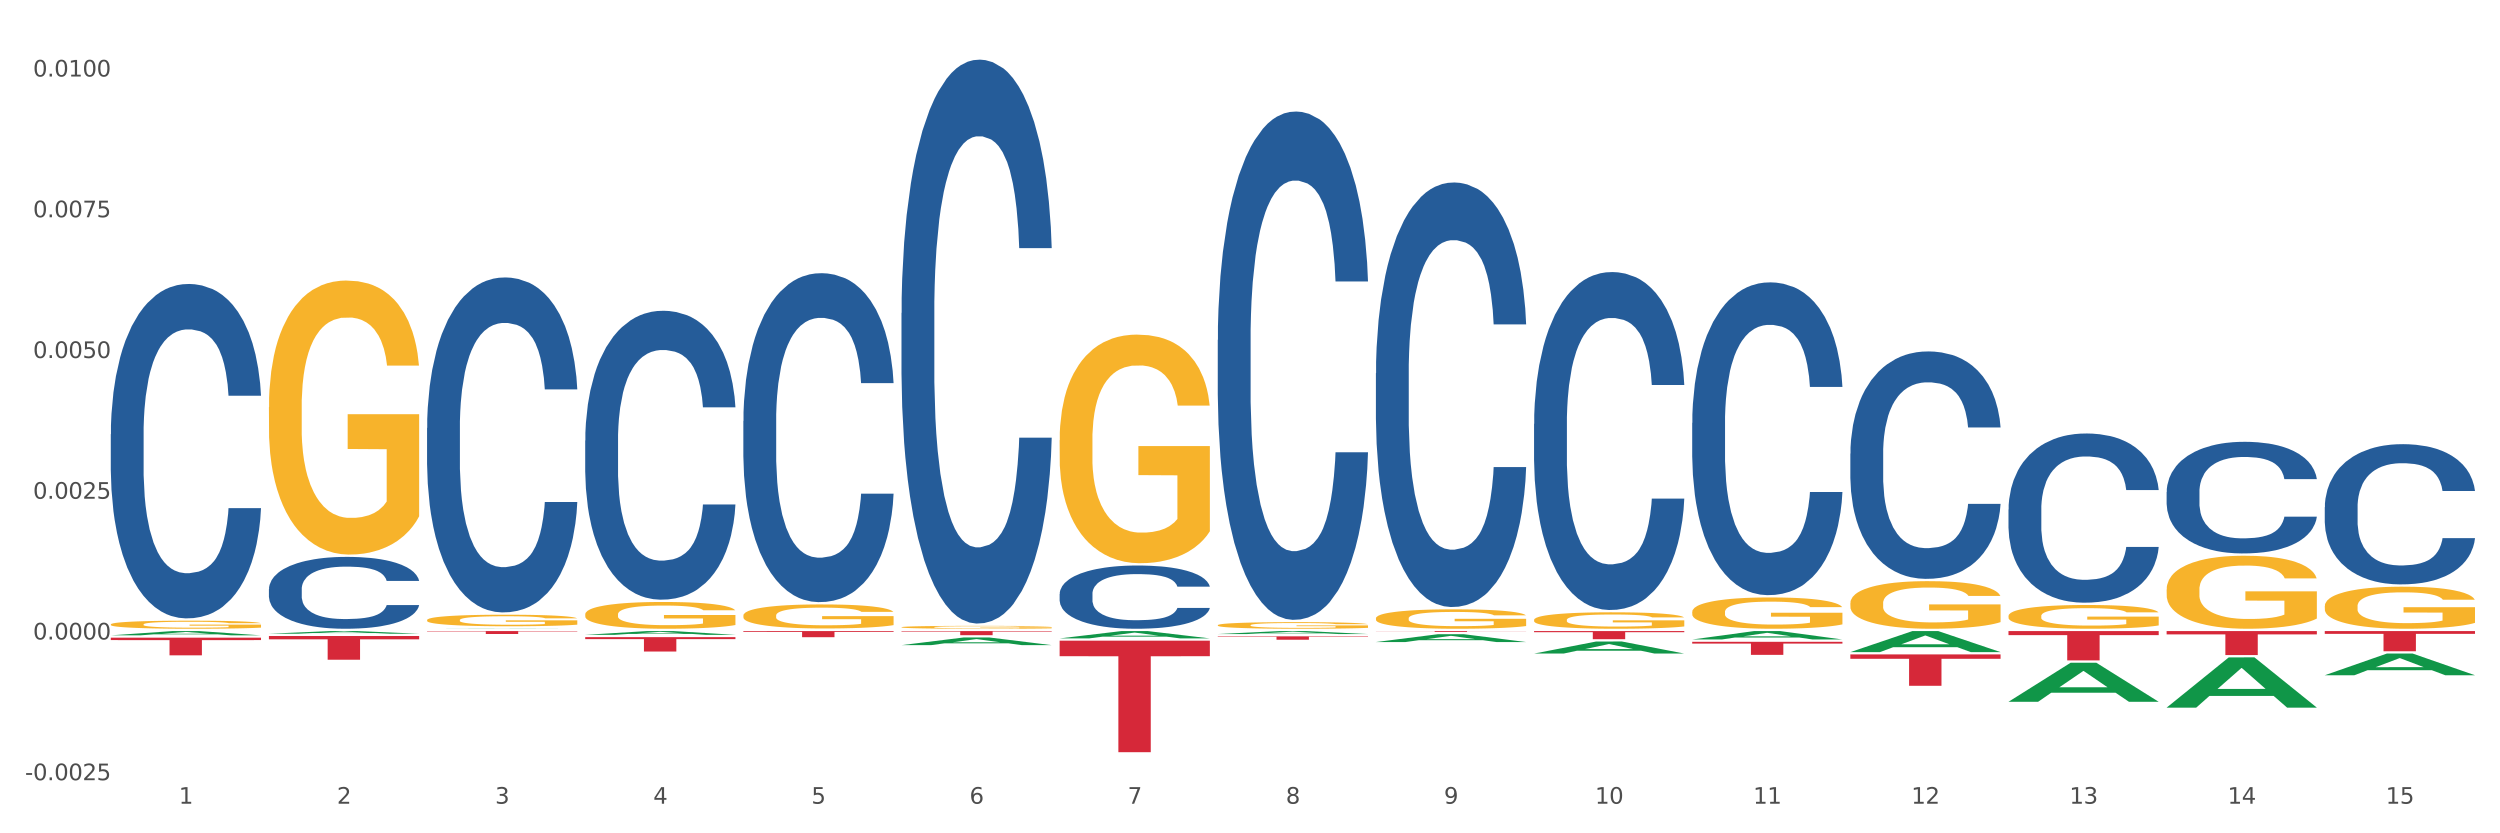 <?xml version="1.0" encoding="utf-8" standalone="no"?>
<!DOCTYPE svg PUBLIC "-//W3C//DTD SVG 1.1//EN"
  "http://www.w3.org/Graphics/SVG/1.1/DTD/svg11.dtd">
<svg xmlns:xlink="http://www.w3.org/1999/xlink" width="1080pt" height="360pt" viewBox="0 0 1080 360" xmlns="http://www.w3.org/2000/svg" version="1.1">
 <rect x="0" y="0" width="1080" height="360" fill="#333333" stroke="none"/>
 <defs>
  <style type="text/css">*{stroke-linejoin: round; stroke-linecap: butt}</style>
 </defs>
 <g id="figure_1">
  <g id="patch_1">
   <path d="M 0 360 
L 1080 360 
L 1080 0 
L 0 0 
z
" style="fill: #ffffff; stroke: #ffffff; stroke-linejoin: miter"/>
  </g>
  <g id="axes_1">
   <g id="matplotlib.axis_1">
    <g id="xtick_1">
     <g id="text_1">
      <!-- 1 -->
      <g style="fill: #4d4d4d" transform="translate(77.251 347.204) scale(0.096 -0.096)">
       <defs>
        <path id="DejaVuSans-31" d="M 794 531 
L 1825 531 
L 1825 4091 
L 703 3866 
L 703 4441 
L 1819 4666 
L 2450 4666 
L 2450 531 
L 3481 531 
L 3481 0 
L 794 0 
L 794 531 
z
" transform="scale(0.016)"/>
       </defs>
       <use xlink:href="#DejaVuSans-31"/>
      </g>
     </g>
    </g>
    <g id="xtick_2">
     <g id="text_2">
      <!-- 2 -->
      <g style="fill: #4d4d4d" transform="translate(145.569 347.204) scale(0.096 -0.096)">
       <defs>
        <path id="DejaVuSans-32" d="M 1228 531 
L 3431 531 
L 3431 0 
L 469 0 
L 469 531 
Q 828 903 1448 1529 
Q 2069 2156 2228 2338 
Q 2531 2678 2651 2914 
Q 2772 3150 2772 3378 
Q 2772 3750 2511 3984 
Q 2250 4219 1831 4219 
Q 1534 4219 1204 4116 
Q 875 4013 500 3803 
L 500 4441 
Q 881 4594 1212 4672 
Q 1544 4750 1819 4750 
Q 2544 4750 2975 4387 
Q 3406 4025 3406 3419 
Q 3406 3131 3298 2873 
Q 3191 2616 2906 2266 
Q 2828 2175 2409 1742 
Q 1991 1309 1228 531 
z
" transform="scale(0.016)"/>
       </defs>
       <use xlink:href="#DejaVuSans-32"/>
      </g>
     </g>
    </g>
    <g id="xtick_3">
     <g id="text_3">
      <!-- 3 -->
      <g style="fill: #4d4d4d" transform="translate(213.886 347.204) scale(0.096 -0.096)">
       <defs>
        <path id="DejaVuSans-33" d="M 2597 2516 
Q 3050 2419 3304 2112 
Q 3559 1806 3559 1356 
Q 3559 666 3084 287 
Q 2609 -91 1734 -91 
Q 1441 -91 1130 -33 
Q 819 25 488 141 
L 488 750 
Q 750 597 1062 519 
Q 1375 441 1716 441 
Q 2309 441 2620 675 
Q 2931 909 2931 1356 
Q 2931 1769 2642 2001 
Q 2353 2234 1838 2234 
L 1294 2234 
L 1294 2753 
L 1863 2753 
Q 2328 2753 2575 2939 
Q 2822 3125 2822 3475 
Q 2822 3834 2567 4026 
Q 2313 4219 1838 4219 
Q 1578 4219 1281 4162 
Q 984 4106 628 3988 
L 628 4550 
Q 988 4650 1302 4700 
Q 1616 4750 1894 4750 
Q 2613 4750 3031 4423 
Q 3450 4097 3450 3541 
Q 3450 3153 3228 2886 
Q 3006 2619 2597 2516 
z
" transform="scale(0.016)"/>
       </defs>
       <use xlink:href="#DejaVuSans-33"/>
      </g>
     </g>
    </g>
    <g id="xtick_4">
     <g id="text_4">
      <!-- 4 -->
      <g style="fill: #4d4d4d" transform="translate(282.204 347.204) scale(0.096 -0.096)">
       <defs>
        <path id="DejaVuSans-34" d="M 2419 4116 
L 825 1625 
L 2419 1625 
L 2419 4116 
z
M 2253 4666 
L 3047 4666 
L 3047 1625 
L 3713 1625 
L 3713 1100 
L 3047 1100 
L 3047 0 
L 2419 0 
L 2419 1100 
L 313 1100 
L 313 1709 
L 2253 4666 
z
" transform="scale(0.016)"/>
       </defs>
       <use xlink:href="#DejaVuSans-34"/>
      </g>
     </g>
    </g>
    <g id="xtick_5">
     <g id="text_5">
      <!-- 5 -->
      <g style="fill: #4d4d4d" transform="translate(350.521 347.204) scale(0.096 -0.096)">
       <defs>
        <path id="DejaVuSans-35" d="M 691 4666 
L 3169 4666 
L 3169 4134 
L 1269 4134 
L 1269 2991 
Q 1406 3038 1543 3061 
Q 1681 3084 1819 3084 
Q 2600 3084 3056 2656 
Q 3513 2228 3513 1497 
Q 3513 744 3044 326 
Q 2575 -91 1722 -91 
Q 1428 -91 1123 -41 
Q 819 9 494 109 
L 494 744 
Q 775 591 1075 516 
Q 1375 441 1709 441 
Q 2250 441 2565 725 
Q 2881 1009 2881 1497 
Q 2881 1984 2565 2268 
Q 2250 2553 1709 2553 
Q 1456 2553 1204 2497 
Q 953 2441 691 2322 
L 691 4666 
z
" transform="scale(0.016)"/>
       </defs>
       <use xlink:href="#DejaVuSans-35"/>
      </g>
     </g>
    </g>
    <g id="xtick_6">
     <g id="text_6">
      <!-- 6 -->
      <g style="fill: #4d4d4d" transform="translate(418.838 347.204) scale(0.096 -0.096)">
       <defs>
        <path id="DejaVuSans-36" d="M 2113 2584 
Q 1688 2584 1439 2293 
Q 1191 2003 1191 1497 
Q 1191 994 1439 701 
Q 1688 409 2113 409 
Q 2538 409 2786 701 
Q 3034 994 3034 1497 
Q 3034 2003 2786 2293 
Q 2538 2584 2113 2584 
z
M 3366 4563 
L 3366 3988 
Q 3128 4100 2886 4159 
Q 2644 4219 2406 4219 
Q 1781 4219 1451 3797 
Q 1122 3375 1075 2522 
Q 1259 2794 1537 2939 
Q 1816 3084 2150 3084 
Q 2853 3084 3261 2657 
Q 3669 2231 3669 1497 
Q 3669 778 3244 343 
Q 2819 -91 2113 -91 
Q 1303 -91 875 529 
Q 447 1150 447 2328 
Q 447 3434 972 4092 
Q 1497 4750 2381 4750 
Q 2619 4750 2861 4703 
Q 3103 4656 3366 4563 
z
" transform="scale(0.016)"/>
       </defs>
       <use xlink:href="#DejaVuSans-36"/>
      </g>
     </g>
    </g>
    <g id="xtick_7">
     <g id="text_7">
      <!-- 7 -->
      <g style="fill: #4d4d4d" transform="translate(487.156 347.204) scale(0.096 -0.096)">
       <defs>
        <path id="DejaVuSans-37" d="M 525 4666 
L 3525 4666 
L 3525 4397 
L 1831 0 
L 1172 0 
L 2766 4134 
L 525 4134 
L 525 4666 
z
" transform="scale(0.016)"/>
       </defs>
       <use xlink:href="#DejaVuSans-37"/>
      </g>
     </g>
    </g>
    <g id="xtick_8">
     <g id="text_8">
      <!-- 8 -->
      <g style="fill: #4d4d4d" transform="translate(555.473 347.204) scale(0.096 -0.096)">
       <defs>
        <path id="DejaVuSans-38" d="M 2034 2216 
Q 1584 2216 1326 1975 
Q 1069 1734 1069 1313 
Q 1069 891 1326 650 
Q 1584 409 2034 409 
Q 2484 409 2743 651 
Q 3003 894 3003 1313 
Q 3003 1734 2745 1975 
Q 2488 2216 2034 2216 
z
M 1403 2484 
Q 997 2584 770 2862 
Q 544 3141 544 3541 
Q 544 4100 942 4425 
Q 1341 4750 2034 4750 
Q 2731 4750 3128 4425 
Q 3525 4100 3525 3541 
Q 3525 3141 3298 2862 
Q 3072 2584 2669 2484 
Q 3125 2378 3379 2068 
Q 3634 1759 3634 1313 
Q 3634 634 3220 271 
Q 2806 -91 2034 -91 
Q 1263 -91 848 271 
Q 434 634 434 1313 
Q 434 1759 690 2068 
Q 947 2378 1403 2484 
z
M 1172 3481 
Q 1172 3119 1398 2916 
Q 1625 2713 2034 2713 
Q 2441 2713 2670 2916 
Q 2900 3119 2900 3481 
Q 2900 3844 2670 4047 
Q 2441 4250 2034 4250 
Q 1625 4250 1398 4047 
Q 1172 3844 1172 3481 
z
" transform="scale(0.016)"/>
       </defs>
       <use xlink:href="#DejaVuSans-38"/>
      </g>
     </g>
    </g>
    <g id="xtick_9">
     <g id="text_9">
      <!-- 9 -->
      <g style="fill: #4d4d4d" transform="translate(623.791 347.204) scale(0.096 -0.096)">
       <defs>
        <path id="DejaVuSans-39" d="M 703 97 
L 703 672 
Q 941 559 1184 500 
Q 1428 441 1663 441 
Q 2288 441 2617 861 
Q 2947 1281 2994 2138 
Q 2813 1869 2534 1725 
Q 2256 1581 1919 1581 
Q 1219 1581 811 2004 
Q 403 2428 403 3163 
Q 403 3881 828 4315 
Q 1253 4750 1959 4750 
Q 2769 4750 3195 4129 
Q 3622 3509 3622 2328 
Q 3622 1225 3098 567 
Q 2575 -91 1691 -91 
Q 1453 -91 1209 -44 
Q 966 3 703 97 
z
M 1959 2075 
Q 2384 2075 2632 2365 
Q 2881 2656 2881 3163 
Q 2881 3666 2632 3958 
Q 2384 4250 1959 4250 
Q 1534 4250 1286 3958 
Q 1038 3666 1038 3163 
Q 1038 2656 1286 2365 
Q 1534 2075 1959 2075 
z
" transform="scale(0.016)"/>
       </defs>
       <use xlink:href="#DejaVuSans-39"/>
      </g>
     </g>
    </g>
    <g id="xtick_10">
     <g id="text_10">
      <!-- 10 -->
      <g style="fill: #4d4d4d" transform="translate(689.054 347.204) scale(0.096 -0.096)">
       <defs>
        <path id="DejaVuSans-30" d="M 2034 4250 
Q 1547 4250 1301 3770 
Q 1056 3291 1056 2328 
Q 1056 1369 1301 889 
Q 1547 409 2034 409 
Q 2525 409 2770 889 
Q 3016 1369 3016 2328 
Q 3016 3291 2770 3770 
Q 2525 4250 2034 4250 
z
M 2034 4750 
Q 2819 4750 3233 4129 
Q 3647 3509 3647 2328 
Q 3647 1150 3233 529 
Q 2819 -91 2034 -91 
Q 1250 -91 836 529 
Q 422 1150 422 2328 
Q 422 3509 836 4129 
Q 1250 4750 2034 4750 
z
" transform="scale(0.016)"/>
       </defs>
       <use xlink:href="#DejaVuSans-31"/>
       <use xlink:href="#DejaVuSans-30" transform="translate(63.623 0)"/>
      </g>
     </g>
    </g>
    <g id="xtick_11">
     <g id="text_11">
      <!-- 11 -->
      <g style="fill: #4d4d4d" transform="translate(757.372 347.204) scale(0.096 -0.096)">
       <use xlink:href="#DejaVuSans-31"/>
       <use xlink:href="#DejaVuSans-31" transform="translate(63.623 0)"/>
      </g>
     </g>
    </g>
    <g id="xtick_12">
     <g id="text_12">
      <!-- 12 -->
      <g style="fill: #4d4d4d" transform="translate(825.689 347.204) scale(0.096 -0.096)">
       <use xlink:href="#DejaVuSans-31"/>
       <use xlink:href="#DejaVuSans-32" transform="translate(63.623 0)"/>
      </g>
     </g>
    </g>
    <g id="xtick_13">
     <g id="text_13">
      <!-- 13 -->
      <g style="fill: #4d4d4d" transform="translate(894.006 347.204) scale(0.096 -0.096)">
       <use xlink:href="#DejaVuSans-31"/>
       <use xlink:href="#DejaVuSans-33" transform="translate(63.623 0)"/>
      </g>
     </g>
    </g>
    <g id="xtick_14">
     <g id="text_14">
      <!-- 14 -->
      <g style="fill: #4d4d4d" transform="translate(962.324 347.204) scale(0.096 -0.096)">
       <use xlink:href="#DejaVuSans-31"/>
       <use xlink:href="#DejaVuSans-34" transform="translate(63.623 0)"/>
      </g>
     </g>
    </g>
    <g id="xtick_15">
     <g id="text_15">
      <!-- 15 -->
      <g style="fill: #4d4d4d" transform="translate(1030.641 347.204) scale(0.096 -0.096)">
       <use xlink:href="#DejaVuSans-31"/>
       <use xlink:href="#DejaVuSans-35" transform="translate(63.623 0)"/>
      </g>
     </g>
    </g>
    <g id="xtick_16"/>
    <g id="xtick_17"/>
    <g id="xtick_18"/>
    <g id="xtick_19"/>
    <g id="xtick_20"/>
    <g id="xtick_21"/>
    <g id="xtick_22"/>
    <g id="xtick_23"/>
    <g id="xtick_24"/>
    <g id="xtick_25"/>
    <g id="xtick_26"/>
    <g id="xtick_27"/>
    <g id="xtick_28"/>
    <g id="xtick_29"/>
   </g>
   <g id="matplotlib.axis_2">
    <g id="ytick_1">
     <g id="text_16">
      <!-- -0.0025 -->
      <g style="fill: #4d4d4d" transform="translate(10.8 337.056) scale(0.096 -0.096)">
       <defs>
        <path id="DejaVuSans-2d" d="M 313 2009 
L 1997 2009 
L 1997 1497 
L 313 1497 
L 313 2009 
z
" transform="scale(0.016)"/>
        <path id="DejaVuSans-2e" d="M 684 794 
L 1344 794 
L 1344 0 
L 684 0 
L 684 794 
z
" transform="scale(0.016)"/>
       </defs>
       <use xlink:href="#DejaVuSans-2d"/>
       <use xlink:href="#DejaVuSans-30" transform="translate(36.084 0)"/>
       <use xlink:href="#DejaVuSans-2e" transform="translate(99.707 0)"/>
       <use xlink:href="#DejaVuSans-30" transform="translate(131.494 0)"/>
       <use xlink:href="#DejaVuSans-30" transform="translate(195.117 0)"/>
       <use xlink:href="#DejaVuSans-32" transform="translate(258.74 0)"/>
       <use xlink:href="#DejaVuSans-35" transform="translate(322.363 0)"/>
      </g>
     </g>
    </g>
    <g id="ytick_2">
     <g id="text_17">
      <!-- 0.0000 -->
      <g style="fill: #4d4d4d" transform="translate(14.264 276.258) scale(0.096 -0.096)">
       <use xlink:href="#DejaVuSans-30"/>
       <use xlink:href="#DejaVuSans-2e" transform="translate(63.623 0)"/>
       <use xlink:href="#DejaVuSans-30" transform="translate(95.41 0)"/>
       <use xlink:href="#DejaVuSans-30" transform="translate(159.033 0)"/>
       <use xlink:href="#DejaVuSans-30" transform="translate(222.656 0)"/>
       <use xlink:href="#DejaVuSans-30" transform="translate(286.279 0)"/>
      </g>
     </g>
    </g>
    <g id="ytick_3">
     <g id="text_18">
      <!-- 0.0025 -->
      <g style="fill: #4d4d4d" transform="translate(14.264 215.459) scale(0.096 -0.096)">
       <use xlink:href="#DejaVuSans-30"/>
       <use xlink:href="#DejaVuSans-2e" transform="translate(63.623 0)"/>
       <use xlink:href="#DejaVuSans-30" transform="translate(95.41 0)"/>
       <use xlink:href="#DejaVuSans-30" transform="translate(159.033 0)"/>
       <use xlink:href="#DejaVuSans-32" transform="translate(222.656 0)"/>
       <use xlink:href="#DejaVuSans-35" transform="translate(286.279 0)"/>
      </g>
     </g>
    </g>
    <g id="ytick_4">
     <g id="text_19">
      <!-- 0.0050 -->
      <g style="fill: #4d4d4d" transform="translate(14.264 154.661) scale(0.096 -0.096)">
       <use xlink:href="#DejaVuSans-30"/>
       <use xlink:href="#DejaVuSans-2e" transform="translate(63.623 0)"/>
       <use xlink:href="#DejaVuSans-30" transform="translate(95.41 0)"/>
       <use xlink:href="#DejaVuSans-30" transform="translate(159.033 0)"/>
       <use xlink:href="#DejaVuSans-35" transform="translate(222.656 0)"/>
       <use xlink:href="#DejaVuSans-30" transform="translate(286.279 0)"/>
      </g>
     </g>
    </g>
    <g id="ytick_5">
     <g id="text_20">
      <!-- 0.0075 -->
      <g style="fill: #4d4d4d" transform="translate(14.264 93.862) scale(0.096 -0.096)">
       <use xlink:href="#DejaVuSans-30"/>
       <use xlink:href="#DejaVuSans-2e" transform="translate(63.623 0)"/>
       <use xlink:href="#DejaVuSans-30" transform="translate(95.41 0)"/>
       <use xlink:href="#DejaVuSans-30" transform="translate(159.033 0)"/>
       <use xlink:href="#DejaVuSans-37" transform="translate(222.656 0)"/>
       <use xlink:href="#DejaVuSans-35" transform="translate(286.279 0)"/>
      </g>
     </g>
    </g>
    <g id="ytick_6">
     <g id="text_21">
      <!-- 0.0100 -->
      <g style="fill: #4d4d4d" transform="translate(14.264 33.064) scale(0.096 -0.096)">
       <use xlink:href="#DejaVuSans-30"/>
       <use xlink:href="#DejaVuSans-2e" transform="translate(63.623 0)"/>
       <use xlink:href="#DejaVuSans-30" transform="translate(95.41 0)"/>
       <use xlink:href="#DejaVuSans-31" transform="translate(159.033 0)"/>
       <use xlink:href="#DejaVuSans-30" transform="translate(222.656 0)"/>
       <use xlink:href="#DejaVuSans-30" transform="translate(286.279 0)"/>
      </g>
     </g>
    </g>
    <g id="ytick_7"/>
    <g id="ytick_8"/>
    <g id="ytick_9"/>
    <g id="ytick_10"/>
    <g id="ytick_11"/>
   </g>
   <g id="PolyCollection_1">
    <path d="M 47.855 274.468 
L 47.921 274.466 
L 74.685 272.612 
L 85.792 272.61 
L 112.756 274.472 
L 99.91 274.472 
L 94.088 274.038 
L 66.455 274.038 
L 66.254 274.045 
L 60.634 274.472 
L 47.855 274.472 
L 47.855 274.468 
L 69.934 273.78 
L 90.609 273.778 
L 80.372 273.007 
L 80.238 273.004 
L 80.105 273.009 
L 69.868 273.778 
L 69.934 273.78 
L 47.855 274.468 
z
" clip-path="url(#pfd612e0867)" style="fill: #109648"/>
    <path d="M 457.759 276.776 
L 522.661 276.776 
L 522.661 283.471 
L 497.131 283.516 
L 497.131 324.95 
L 483.135 324.95 
L 483.135 283.516 
L 457.759 283.471 
L 457.759 276.822 
L 457.759 276.776 
z
" clip-path="url(#pfd612e0867)" style="fill: #d62839"/>
    <path d="M 526.076 274.897 
L 590.978 274.897 
L 590.978 275.1 
L 565.448 275.101 
L 565.448 276.357 
L 551.453 276.357 
L 551.453 275.101 
L 526.076 275.1 
L 526.076 274.898 
L 526.076 274.897 
z
" clip-path="url(#pfd612e0867)" style="fill: #d62839"/>
    <path d="M 662.711 272.61 
L 727.613 272.61 
L 727.613 273.101 
L 702.083 273.104 
L 702.083 276.14 
L 688.088 276.14 
L 688.088 273.104 
L 662.711 273.101 
L 662.711 272.614 
L 662.711 272.61 
z
" clip-path="url(#pfd612e0867)" style="fill: #d62839"/>
    <path d="M 731.029 277.248 
L 795.93 277.248 
L 795.93 278.034 
L 770.4 278.04 
L 770.4 282.907 
L 756.405 282.907 
L 756.405 278.04 
L 731.029 278.034 
L 731.029 277.253 
L 731.029 277.248 
z
" clip-path="url(#pfd612e0867)" style="fill: #d62839"/>
    <path d="M 799.346 282.705 
L 864.248 282.705 
L 864.248 284.589 
L 838.718 284.602 
L 838.718 296.261 
L 824.722 296.261 
L 824.722 284.602 
L 799.346 284.589 
L 799.346 282.718 
L 799.346 282.705 
z
" clip-path="url(#pfd612e0867)" style="fill: #d62839"/>
    <path d="M 867.664 272.61 
L 932.565 272.61 
L 932.565 274.375 
L 907.035 274.387 
L 907.035 285.306 
L 893.04 285.306 
L 893.04 274.387 
L 867.664 274.375 
L 867.664 272.622 
L 867.664 272.61 
z
" clip-path="url(#pfd612e0867)" style="fill: #d62839"/>
    <path d="M 935.981 272.61 
L 1000.883 272.61 
L 1000.883 274.052 
L 975.353 274.062 
L 975.353 282.986 
L 961.357 282.986 
L 961.357 274.062 
L 935.981 274.052 
L 935.981 272.62 
L 935.981 272.61 
z
" clip-path="url(#pfd612e0867)" style="fill: #d62839"/>
    <path d="M 1004.298 272.61 
L 1069.2 272.61 
L 1069.2 273.823 
L 1043.67 273.831 
L 1043.67 281.335 
L 1029.675 281.335 
L 1029.675 273.831 
L 1004.298 273.823 
L 1004.298 272.619 
L 1004.298 272.61 
z
" clip-path="url(#pfd612e0867)" style="fill: #d62839"/>
    <path d="M 935.981 254.654 
L 936.058 254.625 
L 936.058 253.588 
L 936.211 252.695 
L 936.977 250.534 
L 938.127 248.748 
L 938.969 247.797 
L 939.812 247.019 
L 940.808 246.241 
L 942.034 245.435 
L 944.257 244.253 
L 945.636 243.648 
L 947.322 243.014 
L 950.387 242.093 
L 952.609 241.574 
L 954.907 241.142 
L 958.662 240.623 
L 961.114 240.393 
L 963.719 240.22 
L 966.861 240.105 
L 969.236 240.076 
L 974.447 240.162 
L 978.891 240.422 
L 981.037 240.623 
L 983.795 240.969 
L 985.251 241.199 
L 987.626 241.66 
L 990.078 242.265 
L 991.764 242.784 
L 994.293 243.764 
L 996.208 244.743 
L 997.971 245.953 
L 998.89 246.789 
L 999.58 247.566 
L 1000.193 248.46 
L 1000.806 249.871 
L 987.013 249.871 
L 986.477 248.863 
L 985.634 247.912 
L 984.408 246.99 
L 983.335 246.414 
L 981.496 245.694 
L 979.811 245.233 
L 978.048 244.887 
L 975.903 244.599 
L 974.217 244.455 
L 971.842 244.34 
L 967.167 244.369 
L 964.026 244.599 
L 961.88 244.887 
L 960.501 245.146 
L 959.275 245.435 
L 957.896 245.838 
L 956.287 246.443 
L 955.137 246.99 
L 953.988 247.682 
L 953.068 248.373 
L 952.226 249.18 
L 951.536 250.044 
L 951 250.937 
L 950.54 252.032 
L 950.157 253.847 
L 950.157 257.794 
L 950.31 258.687 
L 950.693 259.868 
L 951.153 260.762 
L 951.919 261.828 
L 952.609 262.548 
L 953.911 263.585 
L 955.367 264.449 
L 956.517 264.997 
L 957.666 265.458 
L 959.658 266.091 
L 961.88 266.61 
L 963.796 266.927 
L 966.401 267.215 
L 968.164 267.33 
L 969.696 267.388 
L 973.451 267.388 
L 976.133 267.302 
L 979.121 267.1 
L 981.42 266.841 
L 983.335 266.524 
L 985.481 266.005 
L 986.86 265.515 
L 986.86 259.494 
L 970.003 259.465 
L 970.003 255.46 
L 1000.883 255.46 
L 1000.883 267.215 
L 999.58 267.82 
L 998.124 268.367 
L 996.592 268.857 
L 994.293 269.462 
L 991.534 270.038 
L 989.082 270.442 
L 986.477 270.788 
L 983.412 271.104 
L 979.428 271.393 
L 976.976 271.508 
L 973.911 271.594 
L 970.309 271.623 
L 967.167 271.565 
L 964.102 271.421 
L 960.884 271.162 
L 957.743 270.788 
L 955.367 270.413 
L 952.992 269.952 
L 950.463 269.347 
L 948.471 268.771 
L 946.938 268.252 
L 945.253 267.59 
L 943.414 266.725 
L 942.034 265.947 
L 940.808 265.141 
L 939.506 264.104 
L 938.586 263.21 
L 937.667 262.087 
L 937.13 261.251 
L 936.517 259.955 
L 936.058 258.14 
L 935.981 254.654 
z
" clip-path="url(#pfd612e0867)" style="fill: #f7b32b"/>
    <path d="M 867.664 266.098 
L 867.74 266.088 
L 867.74 265.75 
L 867.893 265.46 
L 868.66 264.756 
L 869.809 264.174 
L 870.652 263.865 
L 871.495 263.612 
L 872.491 263.358 
L 873.717 263.096 
L 875.939 262.711 
L 877.318 262.514 
L 879.004 262.308 
L 882.069 262.007 
L 884.291 261.838 
L 886.59 261.698 
L 890.345 261.529 
L 892.797 261.454 
L 895.402 261.398 
L 898.544 261.36 
L 900.919 261.351 
L 906.129 261.379 
L 910.574 261.463 
L 912.719 261.529 
L 915.478 261.641 
L 916.934 261.717 
L 919.309 261.867 
L 921.761 262.064 
L 923.447 262.232 
L 925.975 262.551 
L 927.891 262.87 
L 929.653 263.264 
L 930.573 263.536 
L 931.263 263.79 
L 931.876 264.081 
L 932.489 264.54 
L 918.696 264.54 
L 918.16 264.212 
L 917.317 263.902 
L 916.091 263.602 
L 915.018 263.415 
L 913.179 263.18 
L 911.493 263.03 
L 909.731 262.917 
L 907.585 262.823 
L 905.9 262.777 
L 903.524 262.739 
L 898.85 262.748 
L 895.708 262.823 
L 893.563 262.917 
L 892.184 263.002 
L 890.958 263.096 
L 889.578 263.227 
L 887.969 263.424 
L 886.82 263.602 
L 885.671 263.827 
L 884.751 264.052 
L 883.908 264.315 
L 883.219 264.597 
L 882.682 264.887 
L 882.222 265.244 
L 881.839 265.835 
L 881.839 267.12 
L 881.993 267.411 
L 882.376 267.796 
L 882.835 268.086 
L 883.602 268.433 
L 884.291 268.668 
L 885.594 269.006 
L 887.05 269.287 
L 888.199 269.465 
L 889.349 269.615 
L 891.341 269.822 
L 893.563 269.991 
L 895.479 270.094 
L 898.084 270.188 
L 899.846 270.225 
L 901.379 270.244 
L 905.133 270.244 
L 907.815 270.216 
L 910.804 270.15 
L 913.102 270.066 
L 915.018 269.963 
L 917.163 269.794 
L 918.543 269.634 
L 918.543 267.674 
L 901.685 267.664 
L 901.685 266.36 
L 932.565 266.36 
L 932.565 270.188 
L 931.263 270.385 
L 929.807 270.563 
L 928.274 270.722 
L 925.975 270.919 
L 923.217 271.107 
L 920.765 271.238 
L 918.16 271.351 
L 915.095 271.454 
L 911.11 271.548 
L 908.658 271.586 
L 905.593 271.614 
L 901.992 271.623 
L 898.85 271.604 
L 895.785 271.557 
L 892.567 271.473 
L 889.425 271.351 
L 887.05 271.229 
L 884.674 271.079 
L 882.146 270.882 
L 880.154 270.694 
L 878.621 270.525 
L 876.935 270.31 
L 875.096 270.028 
L 873.717 269.775 
L 872.491 269.512 
L 871.188 269.175 
L 870.269 268.884 
L 869.349 268.518 
L 868.813 268.246 
L 868.2 267.824 
L 867.74 267.233 
L 867.664 266.098 
z
" clip-path="url(#pfd612e0867)" style="fill: #f7b32b"/>
    <path d="M 799.346 260.56 
L 799.423 260.541 
L 799.423 259.865 
L 799.576 259.283 
L 800.342 257.874 
L 801.492 256.71 
L 802.335 256.09 
L 803.177 255.583 
L 804.174 255.076 
L 805.4 254.55 
L 807.622 253.779 
L 809.001 253.385 
L 810.687 252.972 
L 813.752 252.371 
L 815.974 252.033 
L 818.273 251.751 
L 822.027 251.413 
L 824.479 251.263 
L 827.084 251.15 
L 830.226 251.075 
L 832.602 251.056 
L 837.812 251.112 
L 842.256 251.281 
L 844.402 251.413 
L 847.16 251.638 
L 848.616 251.789 
L 850.992 252.089 
L 853.444 252.483 
L 855.129 252.822 
L 857.658 253.46 
L 859.574 254.099 
L 861.336 254.888 
L 862.255 255.432 
L 862.945 255.94 
L 863.558 256.522 
L 864.171 257.442 
L 850.379 257.442 
L 849.842 256.785 
L 848.999 256.165 
L 847.773 255.564 
L 846.701 255.188 
L 844.862 254.719 
L 843.176 254.418 
L 841.413 254.193 
L 839.268 254.005 
L 837.582 253.911 
L 835.207 253.836 
L 830.533 253.855 
L 827.391 254.005 
L 825.245 254.193 
L 823.866 254.362 
L 822.64 254.55 
L 821.261 254.813 
L 819.652 255.207 
L 818.502 255.564 
L 817.353 256.015 
L 816.434 256.465 
L 815.591 256.991 
L 814.901 257.555 
L 814.365 258.137 
L 813.905 258.851 
L 813.522 260.034 
L 813.522 262.607 
L 813.675 263.19 
L 814.058 263.96 
L 814.518 264.542 
L 815.284 265.237 
L 815.974 265.707 
L 817.276 266.383 
L 818.732 266.946 
L 819.882 267.303 
L 821.031 267.604 
L 823.023 268.017 
L 825.245 268.355 
L 827.161 268.561 
L 829.766 268.749 
L 831.529 268.824 
L 833.061 268.862 
L 836.816 268.862 
L 839.498 268.806 
L 842.486 268.674 
L 844.785 268.505 
L 846.701 268.299 
L 848.846 267.96 
L 850.225 267.641 
L 850.225 263.716 
L 833.368 263.697 
L 833.368 261.086 
L 864.248 261.086 
L 864.248 268.749 
L 862.945 269.144 
L 861.489 269.501 
L 859.957 269.82 
L 857.658 270.214 
L 854.899 270.59 
L 852.447 270.853 
L 849.842 271.078 
L 846.777 271.285 
L 842.793 271.473 
L 840.341 271.548 
L 837.276 271.604 
L 833.674 271.623 
L 830.533 271.585 
L 827.468 271.492 
L 824.249 271.323 
L 821.108 271.078 
L 818.732 270.834 
L 816.357 270.534 
L 813.828 270.139 
L 811.836 269.764 
L 810.304 269.425 
L 808.618 268.993 
L 806.779 268.43 
L 805.4 267.923 
L 804.174 267.397 
L 802.871 266.721 
L 801.951 266.139 
L 801.032 265.406 
L 800.496 264.861 
L 799.883 264.016 
L 799.423 262.833 
L 799.346 260.56 
z
" clip-path="url(#pfd612e0867)" style="fill: #f7b32b"/>
    <path d="M 731.029 264.346 
L 731.105 264.333 
L 731.105 263.888 
L 731.259 263.505 
L 732.025 262.579 
L 733.174 261.813 
L 734.017 261.405 
L 734.86 261.071 
L 735.856 260.738 
L 737.082 260.392 
L 739.304 259.885 
L 740.684 259.626 
L 742.369 259.354 
L 745.434 258.958 
L 747.656 258.736 
L 749.955 258.551 
L 753.71 258.328 
L 756.162 258.229 
L 758.767 258.155 
L 761.909 258.106 
L 764.284 258.094 
L 769.495 258.131 
L 773.939 258.242 
L 776.084 258.328 
L 778.843 258.477 
L 780.299 258.575 
L 782.674 258.773 
L 785.126 259.033 
L 786.812 259.255 
L 789.341 259.675 
L 791.256 260.095 
L 793.019 260.614 
L 793.938 260.972 
L 794.628 261.306 
L 795.241 261.689 
L 795.854 262.295 
L 782.061 262.295 
L 781.525 261.862 
L 780.682 261.454 
L 779.456 261.059 
L 778.383 260.812 
L 776.544 260.503 
L 774.858 260.305 
L 773.096 260.157 
L 770.95 260.033 
L 769.265 259.972 
L 766.889 259.922 
L 762.215 259.935 
L 759.074 260.033 
L 756.928 260.157 
L 755.549 260.268 
L 754.323 260.392 
L 752.944 260.565 
L 751.334 260.824 
L 750.185 261.059 
L 749.036 261.355 
L 748.116 261.652 
L 747.273 261.998 
L 746.584 262.369 
L 746.047 262.752 
L 745.588 263.221 
L 745.204 264 
L 745.204 265.692 
L 745.358 266.075 
L 745.741 266.582 
L 746.201 266.965 
L 746.967 267.422 
L 747.656 267.731 
L 748.959 268.176 
L 750.415 268.546 
L 751.564 268.781 
L 752.714 268.979 
L 754.706 269.251 
L 756.928 269.473 
L 758.844 269.609 
L 761.449 269.733 
L 763.211 269.782 
L 764.744 269.807 
L 768.498 269.807 
L 771.18 269.77 
L 774.169 269.683 
L 776.467 269.572 
L 778.383 269.436 
L 780.529 269.214 
L 781.908 269.004 
L 781.908 266.421 
L 765.05 266.409 
L 765.05 264.692 
L 795.93 264.692 
L 795.93 269.733 
L 794.628 269.992 
L 793.172 270.227 
L 791.639 270.437 
L 789.341 270.696 
L 786.582 270.943 
L 784.13 271.116 
L 781.525 271.265 
L 778.46 271.401 
L 774.475 271.524 
L 772.023 271.574 
L 768.958 271.611 
L 765.357 271.623 
L 762.215 271.598 
L 759.15 271.537 
L 755.932 271.425 
L 752.79 271.265 
L 750.415 271.104 
L 748.04 270.906 
L 745.511 270.647 
L 743.519 270.4 
L 741.986 270.177 
L 740.3 269.893 
L 738.461 269.523 
L 737.082 269.189 
L 735.856 268.843 
L 734.554 268.398 
L 733.634 268.015 
L 732.715 267.533 
L 732.178 267.175 
L 731.565 266.619 
L 731.105 265.841 
L 731.029 264.346 
z
" clip-path="url(#pfd612e0867)" style="fill: #f7b32b"/>
    <path d="M 662.711 267.798 
L 662.788 267.791 
L 662.788 267.557 
L 662.941 267.356 
L 663.707 266.869 
L 664.857 266.466 
L 665.7 266.252 
L 666.543 266.077 
L 667.539 265.901 
L 668.765 265.72 
L 670.987 265.453 
L 672.366 265.317 
L 674.052 265.174 
L 677.117 264.966 
L 679.339 264.849 
L 681.638 264.752 
L 685.392 264.635 
L 687.844 264.583 
L 690.45 264.544 
L 693.591 264.518 
L 695.967 264.512 
L 701.177 264.531 
L 705.621 264.589 
L 707.767 264.635 
L 710.525 264.713 
L 711.981 264.765 
L 714.357 264.869 
L 716.809 265.005 
L 718.494 265.122 
L 721.023 265.343 
L 722.939 265.564 
L 724.701 265.836 
L 725.621 266.025 
L 726.31 266.2 
L 726.923 266.401 
L 727.536 266.72 
L 713.744 266.72 
L 713.207 266.492 
L 712.364 266.278 
L 711.138 266.07 
L 710.066 265.94 
L 708.227 265.778 
L 706.541 265.674 
L 704.779 265.596 
L 702.633 265.531 
L 700.947 265.499 
L 698.572 265.473 
L 693.898 265.479 
L 690.756 265.531 
L 688.611 265.596 
L 687.231 265.655 
L 686.005 265.72 
L 684.626 265.81 
L 683.017 265.947 
L 681.868 266.07 
L 680.718 266.226 
L 679.799 266.382 
L 678.956 266.564 
L 678.266 266.759 
L 677.73 266.96 
L 677.27 267.207 
L 676.887 267.616 
L 676.887 268.506 
L 677.04 268.707 
L 677.423 268.973 
L 677.883 269.175 
L 678.649 269.415 
L 679.339 269.577 
L 680.642 269.811 
L 682.098 270.006 
L 683.247 270.129 
L 684.396 270.233 
L 686.389 270.376 
L 688.611 270.493 
L 690.526 270.564 
L 693.132 270.629 
L 694.894 270.655 
L 696.426 270.668 
L 700.181 270.668 
L 702.863 270.649 
L 705.851 270.603 
L 708.15 270.545 
L 710.066 270.474 
L 712.211 270.357 
L 713.59 270.246 
L 713.59 268.889 
L 696.733 268.882 
L 696.733 267.98 
L 727.613 267.98 
L 727.613 270.629 
L 726.31 270.766 
L 724.854 270.889 
L 723.322 271 
L 721.023 271.136 
L 718.265 271.266 
L 715.813 271.357 
L 713.207 271.435 
L 710.142 271.506 
L 706.158 271.571 
L 703.706 271.597 
L 700.641 271.617 
L 697.039 271.623 
L 693.898 271.61 
L 690.833 271.578 
L 687.615 271.519 
L 684.473 271.435 
L 682.098 271.35 
L 679.722 271.246 
L 677.193 271.11 
L 675.201 270.98 
L 673.669 270.863 
L 671.983 270.714 
L 670.144 270.519 
L 668.765 270.344 
L 667.539 270.162 
L 666.236 269.928 
L 665.317 269.727 
L 664.397 269.473 
L 663.861 269.285 
L 663.248 268.993 
L 662.788 268.584 
L 662.711 267.798 
z
" clip-path="url(#pfd612e0867)" style="fill: #f7b32b"/>
    <path d="M 594.394 267.108 
L 594.471 267.1 
L 594.471 266.824 
L 594.624 266.586 
L 595.39 266.011 
L 596.539 265.536 
L 597.382 265.283 
L 598.225 265.076 
L 599.221 264.869 
L 600.447 264.655 
L 602.669 264.34 
L 604.049 264.179 
L 605.734 264.011 
L 608.799 263.765 
L 611.022 263.627 
L 613.32 263.512 
L 617.075 263.374 
L 619.527 263.313 
L 622.132 263.267 
L 625.274 263.236 
L 627.649 263.229 
L 632.86 263.252 
L 637.304 263.321 
L 639.45 263.374 
L 642.208 263.466 
L 643.664 263.528 
L 646.039 263.65 
L 648.491 263.811 
L 650.177 263.949 
L 652.706 264.21 
L 654.621 264.471 
L 656.384 264.793 
L 657.303 265.015 
L 657.993 265.222 
L 658.606 265.459 
L 659.219 265.835 
L 645.426 265.835 
L 644.89 265.567 
L 644.047 265.314 
L 642.821 265.068 
L 641.748 264.915 
L 639.909 264.724 
L 638.224 264.601 
L 636.461 264.509 
L 634.316 264.432 
L 632.63 264.394 
L 630.254 264.363 
L 625.58 264.371 
L 622.439 264.432 
L 620.293 264.509 
L 618.914 264.578 
L 617.688 264.655 
L 616.309 264.762 
L 614.7 264.923 
L 613.55 265.068 
L 612.401 265.252 
L 611.481 265.436 
L 610.638 265.651 
L 609.949 265.881 
L 609.412 266.119 
L 608.953 266.41 
L 608.57 266.893 
L 608.57 267.943 
L 608.723 268.181 
L 609.106 268.495 
L 609.566 268.733 
L 610.332 269.017 
L 611.022 269.208 
L 612.324 269.484 
L 613.78 269.714 
L 614.929 269.86 
L 616.079 269.982 
L 618.071 270.151 
L 620.293 270.289 
L 622.209 270.373 
L 624.814 270.45 
L 626.576 270.481 
L 628.109 270.496 
L 631.864 270.496 
L 634.546 270.473 
L 637.534 270.419 
L 639.833 270.35 
L 641.748 270.266 
L 643.894 270.128 
L 645.273 269.998 
L 645.273 268.396 
L 628.415 268.388 
L 628.415 267.322 
L 659.295 267.322 
L 659.295 270.45 
L 657.993 270.611 
L 656.537 270.757 
L 655.004 270.887 
L 652.706 271.048 
L 649.947 271.201 
L 647.495 271.309 
L 644.89 271.401 
L 641.825 271.485 
L 637.84 271.562 
L 635.388 271.592 
L 632.323 271.615 
L 628.722 271.623 
L 625.58 271.608 
L 622.515 271.569 
L 619.297 271.5 
L 616.155 271.401 
L 613.78 271.301 
L 611.405 271.178 
L 608.876 271.017 
L 606.884 270.864 
L 605.351 270.726 
L 603.666 270.55 
L 601.827 270.32 
L 600.447 270.113 
L 599.221 269.898 
L 597.919 269.622 
L 596.999 269.385 
L 596.08 269.086 
L 595.543 268.863 
L 594.93 268.518 
L 594.471 268.035 
L 594.394 267.108 
z
" clip-path="url(#pfd612e0867)" style="fill: #f7b32b"/>
    <path d="M 526.076 270.086 
L 526.153 270.084 
L 526.153 269.99 
L 526.306 269.909 
L 527.073 269.713 
L 528.222 269.551 
L 529.065 269.465 
L 529.908 269.395 
L 530.904 269.324 
L 532.13 269.251 
L 534.352 269.144 
L 535.731 269.089 
L 537.417 269.032 
L 540.482 268.948 
L 542.704 268.902 
L 545.003 268.862 
L 548.758 268.815 
L 551.21 268.795 
L 553.815 268.779 
L 556.956 268.768 
L 559.332 268.766 
L 564.542 268.774 
L 568.987 268.797 
L 571.132 268.815 
L 573.891 268.847 
L 575.346 268.868 
L 577.722 268.909 
L 580.174 268.964 
L 581.86 269.011 
L 584.388 269.1 
L 586.304 269.189 
L 588.066 269.298 
L 588.986 269.374 
L 589.675 269.444 
L 590.288 269.525 
L 590.901 269.653 
L 577.109 269.653 
L 576.572 269.562 
L 575.73 269.476 
L 574.504 269.392 
L 573.431 269.34 
L 571.592 269.275 
L 569.906 269.233 
L 568.144 269.202 
L 565.998 269.175 
L 564.312 269.162 
L 561.937 269.152 
L 557.263 269.155 
L 554.121 269.175 
L 551.976 269.202 
L 550.597 269.225 
L 549.371 269.251 
L 547.991 269.288 
L 546.382 269.342 
L 545.233 269.392 
L 544.083 269.455 
L 543.164 269.517 
L 542.321 269.59 
L 541.631 269.669 
L 541.095 269.75 
L 540.635 269.849 
L 540.252 270.013 
L 540.252 270.371 
L 540.405 270.451 
L 540.789 270.558 
L 541.248 270.639 
L 542.015 270.736 
L 542.704 270.801 
L 544.007 270.895 
L 545.463 270.973 
L 546.612 271.023 
L 547.761 271.065 
L 549.754 271.122 
L 551.976 271.169 
L 553.891 271.198 
L 556.497 271.224 
L 558.259 271.234 
L 559.792 271.239 
L 563.546 271.239 
L 566.228 271.232 
L 569.216 271.213 
L 571.515 271.19 
L 573.431 271.161 
L 575.576 271.114 
L 576.956 271.07 
L 576.956 270.525 
L 560.098 270.522 
L 560.098 270.159 
L 590.978 270.159 
L 590.978 271.224 
L 589.675 271.279 
L 588.22 271.328 
L 586.687 271.373 
L 584.388 271.427 
L 581.63 271.48 
L 579.178 271.516 
L 576.572 271.547 
L 573.507 271.576 
L 569.523 271.602 
L 567.071 271.613 
L 564.006 271.62 
L 560.405 271.623 
L 557.263 271.618 
L 554.198 271.605 
L 550.98 271.581 
L 547.838 271.547 
L 545.463 271.513 
L 543.087 271.472 
L 540.559 271.417 
L 538.566 271.365 
L 537.034 271.318 
L 535.348 271.258 
L 533.509 271.179 
L 532.13 271.109 
L 530.904 271.036 
L 529.601 270.942 
L 528.682 270.861 
L 527.762 270.759 
L 527.226 270.684 
L 526.613 270.566 
L 526.153 270.402 
L 526.076 270.086 
z
" clip-path="url(#pfd612e0867)" style="fill: #f7b32b"/>
    <path d="M 457.759 190.186 
L 457.836 190.096 
L 457.836 186.849 
L 457.989 184.052 
L 458.755 177.287 
L 459.905 171.695 
L 460.747 168.718 
L 461.59 166.283 
L 462.586 163.848 
L 463.812 161.322 
L 466.035 157.624 
L 467.414 155.73 
L 469.1 153.745 
L 472.165 150.859 
L 474.387 149.235 
L 476.685 147.882 
L 480.44 146.259 
L 482.892 145.537 
L 485.497 144.996 
L 488.639 144.635 
L 491.014 144.545 
L 496.225 144.816 
L 500.669 145.627 
L 502.815 146.259 
L 505.573 147.341 
L 507.029 148.063 
L 509.404 149.506 
L 511.856 151.4 
L 513.542 153.024 
L 516.071 156.091 
L 517.986 159.157 
L 519.749 162.946 
L 520.668 165.561 
L 521.358 167.997 
L 521.971 170.793 
L 522.584 175.213 
L 508.791 175.213 
L 508.255 172.056 
L 507.412 169.079 
L 506.186 166.193 
L 505.113 164.389 
L 503.274 162.134 
L 501.589 160.691 
L 499.826 159.608 
L 497.681 158.706 
L 495.995 158.255 
L 493.62 157.895 
L 488.946 157.985 
L 485.804 158.706 
L 483.658 159.608 
L 482.279 160.42 
L 481.053 161.322 
L 479.674 162.585 
L 478.065 164.479 
L 476.915 166.193 
L 475.766 168.358 
L 474.846 170.522 
L 474.004 173.048 
L 473.314 175.754 
L 472.778 178.55 
L 472.318 181.978 
L 471.935 187.66 
L 471.935 200.018 
L 472.088 202.814 
L 472.471 206.512 
L 472.931 209.308 
L 473.697 212.646 
L 474.387 214.901 
L 475.689 218.148 
L 477.145 220.854 
L 478.295 222.567 
L 479.444 224.011 
L 481.436 225.995 
L 483.658 227.619 
L 485.574 228.611 
L 488.179 229.513 
L 489.942 229.874 
L 491.474 230.054 
L 495.229 230.054 
L 497.911 229.783 
L 500.899 229.152 
L 503.198 228.34 
L 505.113 227.348 
L 507.259 225.724 
L 508.638 224.191 
L 508.638 205.339 
L 491.781 205.249 
L 491.781 192.711 
L 522.661 192.711 
L 522.661 229.513 
L 521.358 231.407 
L 519.902 233.121 
L 518.37 234.654 
L 516.071 236.548 
L 513.312 238.352 
L 510.86 239.615 
L 508.255 240.698 
L 505.19 241.69 
L 501.206 242.592 
L 498.754 242.953 
L 495.689 243.223 
L 492.087 243.313 
L 488.946 243.133 
L 485.881 242.682 
L 482.662 241.87 
L 479.521 240.698 
L 477.145 239.525 
L 474.77 238.082 
L 472.241 236.188 
L 470.249 234.384 
L 468.716 232.76 
L 467.031 230.685 
L 465.192 227.979 
L 463.812 225.544 
L 462.586 223.018 
L 461.284 219.771 
L 460.364 216.975 
L 459.445 213.457 
L 458.908 210.842 
L 458.295 206.783 
L 457.836 201.1 
L 457.759 190.186 
z
" clip-path="url(#pfd612e0867)" style="fill: #f7b32b"/>
    <path d="M 389.442 270.949 
L 389.518 270.948 
L 389.518 270.906 
L 389.671 270.871 
L 390.438 270.785 
L 391.587 270.714 
L 392.43 270.676 
L 393.273 270.645 
L 394.269 270.614 
L 395.495 270.582 
L 397.717 270.535 
L 399.096 270.511 
L 400.782 270.486 
L 403.847 270.45 
L 406.069 270.429 
L 408.368 270.412 
L 412.123 270.391 
L 414.575 270.382 
L 417.18 270.375 
L 420.322 270.371 
L 422.697 270.369 
L 427.907 270.373 
L 432.352 270.383 
L 434.497 270.391 
L 437.256 270.405 
L 438.712 270.414 
L 441.087 270.432 
L 443.539 270.456 
L 445.225 270.477 
L 447.753 270.516 
L 449.669 270.555 
L 451.431 270.603 
L 452.351 270.636 
L 453.041 270.667 
L 453.654 270.703 
L 454.267 270.759 
L 440.474 270.759 
L 439.938 270.719 
L 439.095 270.681 
L 437.869 270.644 
L 436.796 270.621 
L 434.957 270.593 
L 433.271 270.574 
L 431.509 270.561 
L 429.363 270.549 
L 427.678 270.543 
L 425.302 270.539 
L 420.628 270.54 
L 417.486 270.549 
L 415.341 270.561 
L 413.962 270.571 
L 412.736 270.582 
L 411.356 270.598 
L 409.747 270.622 
L 408.598 270.644 
L 407.449 270.672 
L 406.529 270.699 
L 405.686 270.731 
L 404.997 270.766 
L 404.46 270.801 
L 404 270.845 
L 403.617 270.917 
L 403.617 271.074 
L 403.771 271.109 
L 404.154 271.156 
L 404.613 271.191 
L 405.38 271.234 
L 406.069 271.262 
L 407.372 271.304 
L 408.828 271.338 
L 409.977 271.36 
L 411.127 271.378 
L 413.119 271.403 
L 415.341 271.424 
L 417.257 271.436 
L 419.862 271.448 
L 421.624 271.452 
L 423.157 271.455 
L 426.911 271.455 
L 429.593 271.451 
L 432.582 271.443 
L 434.88 271.433 
L 436.796 271.42 
L 438.942 271.4 
L 440.321 271.38 
L 440.321 271.141 
L 423.463 271.14 
L 423.463 270.981 
L 454.343 270.981 
L 454.343 271.448 
L 453.041 271.472 
L 451.585 271.494 
L 450.052 271.513 
L 447.753 271.537 
L 444.995 271.56 
L 442.543 271.576 
L 439.938 271.59 
L 436.873 271.602 
L 432.888 271.614 
L 430.436 271.618 
L 427.371 271.622 
L 423.77 271.623 
L 420.628 271.621 
L 417.563 271.615 
L 414.345 271.605 
L 411.203 271.59 
L 408.828 271.575 
L 406.452 271.557 
L 403.924 271.533 
L 401.932 271.51 
L 400.399 271.489 
L 398.713 271.463 
L 396.874 271.428 
L 395.495 271.398 
L 394.269 271.365 
L 392.966 271.324 
L 392.047 271.289 
L 391.127 271.244 
L 390.591 271.211 
L 389.978 271.159 
L 389.518 271.087 
L 389.442 270.949 
z
" clip-path="url(#pfd612e0867)" style="fill: #f7b32b"/>
    <path d="M 321.124 265.913 
L 321.201 265.904 
L 321.201 265.562 
L 321.354 265.267 
L 322.12 264.555 
L 323.27 263.966 
L 324.113 263.653 
L 324.955 263.396 
L 325.952 263.14 
L 327.178 262.874 
L 329.4 262.485 
L 330.779 262.285 
L 332.465 262.076 
L 335.53 261.772 
L 337.752 261.601 
L 340.051 261.459 
L 343.805 261.288 
L 346.257 261.212 
L 348.863 261.155 
L 352.004 261.117 
L 354.38 261.108 
L 359.59 261.136 
L 364.034 261.222 
L 366.18 261.288 
L 368.938 261.402 
L 370.394 261.478 
L 372.77 261.63 
L 375.222 261.829 
L 376.907 262 
L 379.436 262.323 
L 381.352 262.646 
L 383.114 263.045 
L 384.033 263.32 
L 384.723 263.577 
L 385.336 263.871 
L 385.949 264.337 
L 372.157 264.337 
L 371.62 264.004 
L 370.777 263.691 
L 369.551 263.387 
L 368.479 263.197 
L 366.64 262.959 
L 364.954 262.808 
L 363.191 262.694 
L 361.046 262.599 
L 359.36 262.551 
L 356.985 262.513 
L 352.311 262.523 
L 349.169 262.599 
L 347.024 262.694 
L 345.644 262.779 
L 344.418 262.874 
L 343.039 263.007 
L 341.43 263.206 
L 340.281 263.387 
L 339.131 263.615 
L 338.212 263.843 
L 337.369 264.109 
L 336.679 264.394 
L 336.143 264.688 
L 335.683 265.049 
L 335.3 265.647 
L 335.3 266.948 
L 335.453 267.243 
L 335.836 267.632 
L 336.296 267.926 
L 337.062 268.278 
L 337.752 268.515 
L 339.054 268.857 
L 340.51 269.142 
L 341.66 269.323 
L 342.809 269.474 
L 344.801 269.683 
L 347.024 269.854 
L 348.939 269.959 
L 351.544 270.054 
L 353.307 270.092 
L 354.839 270.111 
L 358.594 270.111 
L 361.276 270.082 
L 364.264 270.016 
L 366.563 269.93 
L 368.479 269.826 
L 370.624 269.655 
L 372.003 269.493 
L 372.003 267.509 
L 355.146 267.499 
L 355.146 266.179 
L 386.026 266.179 
L 386.026 270.054 
L 384.723 270.253 
L 383.267 270.434 
L 381.735 270.595 
L 379.436 270.795 
L 376.677 270.985 
L 374.225 271.117 
L 371.62 271.231 
L 368.555 271.336 
L 364.571 271.431 
L 362.119 271.469 
L 359.054 271.497 
L 355.452 271.507 
L 352.311 271.488 
L 349.246 271.44 
L 346.027 271.355 
L 342.886 271.231 
L 340.51 271.108 
L 338.135 270.956 
L 335.606 270.757 
L 333.614 270.567 
L 332.082 270.396 
L 330.396 270.177 
L 328.557 269.892 
L 327.178 269.636 
L 325.952 269.37 
L 324.649 269.028 
L 323.729 268.734 
L 322.81 268.363 
L 322.274 268.088 
L 321.661 267.661 
L 321.201 267.062 
L 321.124 265.913 
z
" clip-path="url(#pfd612e0867)" style="fill: #f7b32b"/>
    <path d="M 252.807 265.398 
L 252.883 265.388 
L 252.883 265.007 
L 253.037 264.68 
L 253.803 263.887 
L 254.952 263.232 
L 255.795 262.883 
L 256.638 262.598 
L 257.634 262.312 
L 258.86 262.016 
L 261.082 261.583 
L 262.462 261.361 
L 264.147 261.129 
L 267.212 260.79 
L 269.434 260.6 
L 271.733 260.442 
L 275.488 260.251 
L 277.94 260.167 
L 280.545 260.104 
L 283.687 260.061 
L 286.062 260.051 
L 291.273 260.082 
L 295.717 260.178 
L 297.862 260.251 
L 300.621 260.378 
L 302.077 260.463 
L 304.452 260.632 
L 306.904 260.854 
L 308.59 261.044 
L 311.119 261.403 
L 313.034 261.763 
L 314.797 262.207 
L 315.716 262.513 
L 316.406 262.798 
L 317.019 263.126 
L 317.632 263.644 
L 303.839 263.644 
L 303.303 263.274 
L 302.46 262.925 
L 301.234 262.587 
L 300.161 262.376 
L 298.322 262.112 
L 296.636 261.942 
L 294.874 261.816 
L 292.729 261.71 
L 291.043 261.657 
L 288.667 261.615 
L 283.993 261.625 
L 280.852 261.71 
L 278.706 261.816 
L 277.327 261.911 
L 276.101 262.016 
L 274.722 262.164 
L 273.112 262.386 
L 271.963 262.587 
L 270.814 262.841 
L 269.894 263.094 
L 269.051 263.39 
L 268.362 263.707 
L 267.825 264.035 
L 267.366 264.437 
L 266.982 265.102 
L 266.982 266.55 
L 267.136 266.878 
L 267.519 267.311 
L 267.979 267.639 
L 268.745 268.03 
L 269.434 268.294 
L 270.737 268.674 
L 272.193 268.992 
L 273.342 269.192 
L 274.492 269.361 
L 276.484 269.594 
L 278.706 269.784 
L 280.622 269.9 
L 283.227 270.006 
L 284.989 270.048 
L 286.522 270.07 
L 290.277 270.07 
L 292.958 270.038 
L 295.947 269.964 
L 298.246 269.869 
L 300.161 269.752 
L 302.307 269.562 
L 303.686 269.383 
L 303.686 267.174 
L 286.828 267.163 
L 286.828 265.694 
L 317.708 265.694 
L 317.708 270.006 
L 316.406 270.228 
L 314.95 270.429 
L 313.417 270.608 
L 311.119 270.83 
L 308.36 271.042 
L 305.908 271.19 
L 303.303 271.317 
L 300.238 271.433 
L 296.253 271.539 
L 293.801 271.581 
L 290.736 271.612 
L 287.135 271.623 
L 283.993 271.602 
L 280.928 271.549 
L 277.71 271.454 
L 274.568 271.317 
L 272.193 271.179 
L 269.818 271.01 
L 267.289 270.788 
L 265.297 270.577 
L 263.764 270.387 
L 262.078 270.143 
L 260.239 269.826 
L 258.86 269.541 
L 257.634 269.245 
L 256.332 268.865 
L 255.412 268.537 
L 254.493 268.125 
L 253.956 267.818 
L 253.343 267.343 
L 252.883 266.677 
L 252.807 265.398 
z
" clip-path="url(#pfd612e0867)" style="fill: #f7b32b"/>
    <path d="M 389.442 272.61 
L 454.343 272.61 
L 454.343 272.859 
L 428.813 272.861 
L 428.813 274.4 
L 414.818 274.4 
L 414.818 272.861 
L 389.442 272.859 
L 389.442 272.612 
L 389.442 272.61 
z
" clip-path="url(#pfd612e0867)" style="fill: #d62839"/>
    <path d="M 184.489 267.864 
L 184.566 267.86 
L 184.566 267.695 
L 184.719 267.554 
L 185.485 267.211 
L 186.635 266.928 
L 187.478 266.777 
L 188.321 266.654 
L 189.317 266.53 
L 190.543 266.403 
L 192.765 266.215 
L 194.144 266.119 
L 195.83 266.019 
L 198.895 265.873 
L 201.117 265.79 
L 203.416 265.722 
L 207.17 265.64 
L 209.622 265.603 
L 212.228 265.576 
L 215.369 265.557 
L 217.745 265.553 
L 222.955 265.567 
L 227.399 265.608 
L 229.545 265.64 
L 232.303 265.695 
L 233.759 265.731 
L 236.135 265.804 
L 238.587 265.9 
L 240.273 265.982 
L 242.801 266.138 
L 244.717 266.293 
L 246.479 266.485 
L 247.399 266.617 
L 248.088 266.741 
L 248.701 266.882 
L 249.314 267.106 
L 235.522 267.106 
L 234.985 266.946 
L 234.142 266.795 
L 232.916 266.649 
L 231.844 266.558 
L 230.005 266.444 
L 228.319 266.371 
L 226.557 266.316 
L 224.411 266.27 
L 222.725 266.247 
L 220.35 266.229 
L 215.676 266.234 
L 212.534 266.27 
L 210.389 266.316 
L 209.009 266.357 
L 207.783 266.403 
L 206.404 266.467 
L 204.795 266.562 
L 203.646 266.649 
L 202.496 266.759 
L 201.577 266.868 
L 200.734 266.996 
L 200.044 267.133 
L 199.508 267.275 
L 199.048 267.449 
L 198.665 267.736 
L 198.665 268.362 
L 198.818 268.504 
L 199.201 268.691 
L 199.661 268.833 
L 200.427 269.002 
L 201.117 269.116 
L 202.42 269.28 
L 203.876 269.417 
L 205.025 269.504 
L 206.174 269.577 
L 208.167 269.678 
L 210.389 269.76 
L 212.304 269.81 
L 214.91 269.856 
L 216.672 269.874 
L 218.204 269.883 
L 221.959 269.883 
L 224.641 269.87 
L 227.629 269.838 
L 229.928 269.796 
L 231.844 269.746 
L 233.989 269.664 
L 235.368 269.586 
L 235.368 268.632 
L 218.511 268.627 
L 218.511 267.992 
L 249.391 267.992 
L 249.391 269.856 
L 248.088 269.952 
L 246.632 270.039 
L 245.1 270.116 
L 242.801 270.212 
L 240.043 270.304 
L 237.591 270.367 
L 234.985 270.422 
L 231.92 270.473 
L 227.936 270.518 
L 225.484 270.536 
L 222.419 270.55 
L 218.817 270.555 
L 215.676 270.546 
L 212.611 270.523 
L 209.393 270.482 
L 206.251 270.422 
L 203.876 270.363 
L 201.5 270.29 
L 198.972 270.194 
L 196.979 270.103 
L 195.447 270.02 
L 193.761 269.915 
L 191.922 269.778 
L 190.543 269.655 
L 189.317 269.527 
L 188.014 269.363 
L 187.095 269.221 
L 186.175 269.043 
L 185.639 268.91 
L 185.026 268.705 
L 184.566 268.417 
L 184.489 267.864 
z
" clip-path="url(#pfd612e0867)" style="fill: #f7b32b"/>
    <path d="M 321.124 272.61 
L 386.026 272.61 
L 386.026 272.98 
L 360.496 272.982 
L 360.496 275.267 
L 346.5 275.267 
L 346.5 272.982 
L 321.124 272.98 
L 321.124 272.613 
L 321.124 272.61 
z
" clip-path="url(#pfd612e0867)" style="fill: #d62839"/>
    <path d="M 184.489 272.61 
L 249.391 272.61 
L 249.391 272.786 
L 223.861 272.787 
L 223.861 273.875 
L 209.866 273.875 
L 209.866 272.787 
L 184.489 272.786 
L 184.489 272.612 
L 184.489 272.61 
z
" clip-path="url(#pfd612e0867)" style="fill: #d62839"/>
    <path d="M 1004.298 219.097 
L 1004.375 219.042 
L 1004.375 217.492 
L 1004.605 215.39 
L 1005.449 211.517 
L 1006.523 208.584 
L 1008.364 205.154 
L 1009.362 203.715 
L 1010.666 202.111 
L 1013.351 199.51 
L 1016.42 197.297 
L 1018.568 196.08 
L 1020.179 195.305 
L 1023.784 193.922 
L 1025.856 193.313 
L 1028.004 192.815 
L 1029.845 192.483 
L 1032.913 192.096 
L 1035.368 191.93 
L 1038.207 191.875 
L 1040.585 191.93 
L 1043.73 192.151 
L 1048.333 192.815 
L 1050.098 193.203 
L 1052.476 193.867 
L 1054.931 194.752 
L 1056.925 195.637 
L 1059.227 196.91 
L 1061.605 198.57 
L 1063.907 200.672 
L 1065.518 202.609 
L 1066.822 204.656 
L 1067.973 207.146 
L 1068.816 209.857 
L 1069.2 212.125 
L 1055.161 212.125 
L 1054.777 210.078 
L 1054.01 207.865 
L 1053.243 206.371 
L 1052.399 205.154 
L 1051.095 203.771 
L 1049.944 202.885 
L 1048.026 201.834 
L 1046.262 201.17 
L 1044.804 200.783 
L 1043.04 200.451 
L 1039.281 200.119 
L 1036.596 200.119 
L 1034.908 200.229 
L 1032.837 200.506 
L 1031.072 200.893 
L 1029.001 201.557 
L 1027.39 202.277 
L 1025.779 203.217 
L 1024.858 203.881 
L 1023.477 205.098 
L 1022.557 206.094 
L 1021.329 207.81 
L 1020.639 209.027 
L 1019.411 212.181 
L 1018.874 214.505 
L 1018.644 216.109 
L 1018.491 217.88 
L 1018.491 226.511 
L 1018.951 230.384 
L 1019.335 232.044 
L 1019.948 233.925 
L 1021.099 236.36 
L 1022.787 238.739 
L 1024.551 240.454 
L 1026.009 241.506 
L 1027.39 242.28 
L 1028.771 242.889 
L 1030.459 243.442 
L 1031.839 243.774 
L 1033.911 244.106 
L 1036.366 244.272 
L 1038.284 244.272 
L 1042.196 243.995 
L 1043.961 243.719 
L 1045.648 243.331 
L 1047.489 242.723 
L 1048.947 242.059 
L 1049.791 241.561 
L 1051.172 240.51 
L 1052.246 239.403 
L 1053.166 238.13 
L 1053.78 237.024 
L 1054.471 235.364 
L 1055.008 233.483 
L 1055.161 232.487 
L 1069.2 232.487 
L 1068.893 234.479 
L 1068.356 236.415 
L 1067.282 239.016 
L 1066.438 240.51 
L 1065.134 242.336 
L 1063.753 243.885 
L 1061.835 245.6 
L 1060.071 246.873 
L 1058.23 247.979 
L 1056.235 248.975 
L 1052.629 250.358 
L 1051.325 250.746 
L 1048.563 251.41 
L 1046.415 251.797 
L 1043.27 252.184 
L 1040.048 252.406 
L 1036.673 252.461 
L 1033.681 252.35 
L 1030.382 252.018 
L 1028.31 251.686 
L 1026.009 251.188 
L 1023.324 250.414 
L 1020.792 249.473 
L 1018.414 248.366 
L 1016.189 247.094 
L 1014.118 245.655 
L 1011.433 243.276 
L 1009.438 240.952 
L 1007.981 238.794 
L 1006.983 236.969 
L 1005.986 234.645 
L 1005.449 233.04 
L 1004.605 229.167 
L 1004.298 225.571 
L 1004.298 219.097 
z
" clip-path="url(#pfd612e0867)" style="fill: #255c99"/>
    <path d="M 935.981 212.529 
L 936.058 212.485 
L 936.058 211.252 
L 936.288 209.578 
L 937.132 206.495 
L 938.206 204.161 
L 940.047 201.43 
L 941.044 200.285 
L 942.348 199.007 
L 945.033 196.937 
L 948.102 195.175 
L 950.25 194.206 
L 951.861 193.59 
L 955.467 192.489 
L 957.538 192.004 
L 959.686 191.608 
L 961.527 191.343 
L 964.596 191.035 
L 967.051 190.903 
L 969.889 190.859 
L 972.268 190.903 
L 975.413 191.079 
L 980.016 191.608 
L 981.78 191.916 
L 984.159 192.445 
L 986.613 193.149 
L 988.608 193.854 
L 990.91 194.867 
L 993.288 196.188 
L 995.589 197.862 
L 997.2 199.404 
L 998.504 201.033 
L 999.655 203.015 
L 1000.499 205.174 
L 1000.883 206.98 
L 986.844 206.98 
L 986.46 205.35 
L 985.693 203.588 
L 984.926 202.399 
L 984.082 201.43 
L 982.778 200.329 
L 981.627 199.624 
L 979.709 198.787 
L 977.945 198.259 
L 976.487 197.95 
L 974.722 197.686 
L 970.963 197.422 
L 968.278 197.422 
L 966.591 197.51 
L 964.519 197.73 
L 962.755 198.038 
L 960.684 198.567 
L 959.072 199.139 
L 957.461 199.888 
L 956.541 200.417 
L 955.16 201.386 
L 954.239 202.179 
L 953.012 203.544 
L 952.321 204.513 
L 951.094 207.024 
L 950.557 208.873 
L 950.327 210.151 
L 950.173 211.56 
L 950.173 218.431 
L 950.634 221.514 
L 951.017 222.836 
L 951.631 224.333 
L 952.782 226.271 
L 954.47 228.165 
L 956.234 229.531 
L 957.692 230.367 
L 959.072 230.984 
L 960.453 231.469 
L 962.141 231.909 
L 963.522 232.173 
L 965.593 232.438 
L 968.048 232.57 
L 969.966 232.57 
L 973.879 232.35 
L 975.643 232.129 
L 977.331 231.821 
L 979.172 231.336 
L 980.63 230.808 
L 981.473 230.412 
L 982.854 229.575 
L 983.928 228.694 
L 984.849 227.681 
L 985.463 226.8 
L 986.153 225.478 
L 986.69 223.981 
L 986.844 223.188 
L 1000.883 223.188 
L 1000.576 224.774 
L 1000.039 226.315 
L 998.965 228.385 
L 998.121 229.575 
L 996.817 231.028 
L 995.436 232.261 
L 993.518 233.627 
L 991.753 234.64 
L 989.912 235.521 
L 987.918 236.314 
L 984.312 237.415 
L 983.008 237.723 
L 980.246 238.252 
L 978.098 238.56 
L 974.953 238.868 
L 971.731 239.044 
L 968.355 239.088 
L 965.363 239 
L 962.064 238.736 
L 959.993 238.472 
L 957.692 238.075 
L 955.007 237.459 
L 952.475 236.71 
L 950.097 235.829 
L 947.872 234.816 
L 945.801 233.671 
L 943.116 231.777 
L 941.121 229.927 
L 939.663 228.209 
L 938.666 226.756 
L 937.669 224.906 
L 937.132 223.629 
L 936.288 220.545 
L 935.981 217.682 
L 935.981 212.529 
z
" clip-path="url(#pfd612e0867)" style="fill: #255c99"/>
    <path d="M 867.664 220.108 
L 867.74 220.042 
L 867.74 218.172 
L 867.97 215.636 
L 868.814 210.963 
L 869.888 207.424 
L 871.73 203.285 
L 872.727 201.55 
L 874.031 199.614 
L 876.716 196.476 
L 879.785 193.806 
L 881.933 192.337 
L 883.544 191.403 
L 887.149 189.734 
L 889.221 188.999 
L 891.369 188.398 
L 893.21 187.998 
L 896.279 187.531 
L 898.733 187.33 
L 901.572 187.264 
L 903.95 187.33 
L 907.096 187.597 
L 911.698 188.398 
L 913.463 188.866 
L 915.841 189.667 
L 918.296 190.735 
L 920.291 191.803 
L 922.592 193.338 
L 924.97 195.341 
L 927.272 197.878 
L 928.883 200.215 
L 930.187 202.685 
L 931.338 205.689 
L 932.182 208.96 
L 932.565 211.697 
L 918.526 211.697 
L 918.143 209.227 
L 917.375 206.557 
L 916.608 204.754 
L 915.764 203.285 
L 914.46 201.616 
L 913.309 200.548 
L 911.392 199.28 
L 909.627 198.479 
L 908.17 198.012 
L 906.405 197.611 
L 902.646 197.21 
L 899.961 197.21 
L 898.273 197.344 
L 896.202 197.678 
L 894.437 198.145 
L 892.366 198.946 
L 890.755 199.814 
L 889.144 200.949 
L 888.223 201.75 
L 886.843 203.219 
L 885.922 204.42 
L 884.695 206.49 
L 884.004 207.958 
L 882.777 211.764 
L 882.24 214.567 
L 882.009 216.503 
L 881.856 218.64 
L 881.856 229.054 
L 882.316 233.727 
L 882.7 235.73 
L 883.314 237.999 
L 884.464 240.937 
L 886.152 243.807 
L 887.917 245.877 
L 889.374 247.145 
L 890.755 248.08 
L 892.136 248.814 
L 893.824 249.482 
L 895.205 249.882 
L 897.276 250.283 
L 899.731 250.483 
L 901.649 250.483 
L 905.561 250.149 
L 907.326 249.816 
L 909.013 249.348 
L 910.855 248.614 
L 912.312 247.813 
L 913.156 247.212 
L 914.537 245.944 
L 915.611 244.608 
L 916.532 243.073 
L 917.145 241.738 
L 917.836 239.735 
L 918.373 237.465 
L 918.526 236.264 
L 932.565 236.264 
L 932.258 238.667 
L 931.721 241.004 
L 930.647 244.141 
L 929.803 245.944 
L 928.499 248.147 
L 927.118 250.016 
L 925.2 252.085 
L 923.436 253.621 
L 921.595 254.956 
L 919.6 256.158 
L 915.995 257.826 
L 914.69 258.294 
L 911.929 259.095 
L 909.781 259.562 
L 906.635 260.029 
L 903.413 260.296 
L 900.038 260.363 
L 897.046 260.23 
L 893.747 259.829 
L 891.676 259.429 
L 889.374 258.828 
L 886.689 257.893 
L 884.157 256.758 
L 881.779 255.423 
L 879.555 253.888 
L 877.483 252.152 
L 874.798 249.281 
L 872.804 246.478 
L 871.346 243.874 
L 870.349 241.671 
L 869.351 238.867 
L 868.814 236.931 
L 867.97 232.258 
L 867.664 227.919 
L 867.664 220.108 
z
" clip-path="url(#pfd612e0867)" style="fill: #255c99"/>
    <path d="M 799.346 195.962 
L 799.423 195.872 
L 799.423 193.36 
L 799.653 189.95 
L 800.497 183.669 
L 801.571 178.913 
L 803.412 173.35 
L 804.409 171.017 
L 805.714 168.415 
L 808.399 164.198 
L 811.467 160.608 
L 813.615 158.634 
L 815.226 157.378 
L 818.832 155.135 
L 820.903 154.148 
L 823.051 153.34 
L 824.893 152.802 
L 827.961 152.174 
L 830.416 151.905 
L 833.255 151.815 
L 835.633 151.905 
L 838.778 152.264 
L 843.381 153.34 
L 845.145 153.969 
L 847.524 155.045 
L 849.979 156.481 
L 851.973 157.917 
L 854.275 159.98 
L 856.653 162.672 
L 858.954 166.082 
L 860.565 169.223 
L 861.87 172.542 
L 863.02 176.58 
L 863.864 180.977 
L 864.248 184.656 
L 850.209 184.656 
L 849.825 181.336 
L 849.058 177.747 
L 848.291 175.324 
L 847.447 173.35 
L 846.143 171.107 
L 844.992 169.671 
L 843.074 167.966 
L 841.31 166.89 
L 839.852 166.261 
L 838.088 165.723 
L 834.329 165.185 
L 831.644 165.185 
L 829.956 165.364 
L 827.884 165.813 
L 826.12 166.441 
L 824.049 167.518 
L 822.438 168.684 
L 820.827 170.21 
L 819.906 171.286 
L 818.525 173.26 
L 817.605 174.875 
L 816.377 177.657 
L 815.687 179.631 
L 814.459 184.746 
L 813.922 188.514 
L 813.692 191.116 
L 813.539 193.988 
L 813.539 207.986 
L 813.999 214.267 
L 814.382 216.958 
L 814.996 220.009 
L 816.147 223.957 
L 817.835 227.816 
L 819.599 230.597 
L 821.057 232.302 
L 822.438 233.558 
L 823.819 234.545 
L 825.506 235.443 
L 826.887 235.981 
L 828.958 236.519 
L 831.413 236.789 
L 833.331 236.789 
L 837.244 236.34 
L 839.008 235.891 
L 840.696 235.263 
L 842.537 234.276 
L 843.995 233.199 
L 844.839 232.392 
L 846.22 230.687 
L 847.294 228.892 
L 848.214 226.829 
L 848.828 225.034 
L 849.518 222.342 
L 850.055 219.291 
L 850.209 217.676 
L 864.248 217.676 
L 863.941 220.907 
L 863.404 224.047 
L 862.33 228.264 
L 861.486 230.687 
L 860.182 233.648 
L 858.801 236.161 
L 856.883 238.942 
L 855.119 241.006 
L 853.277 242.801 
L 851.283 244.416 
L 847.677 246.659 
L 846.373 247.287 
L 843.611 248.364 
L 841.463 248.992 
L 838.318 249.62 
L 835.096 249.979 
L 831.72 250.069 
L 828.728 249.889 
L 825.43 249.351 
L 823.358 248.812 
L 821.057 248.005 
L 818.372 246.749 
L 815.84 245.223 
L 813.462 243.429 
L 811.237 241.365 
L 809.166 239.032 
L 806.481 235.174 
L 804.486 231.405 
L 803.029 227.905 
L 802.031 224.944 
L 801.034 221.176 
L 800.497 218.574 
L 799.653 212.293 
L 799.346 206.46 
L 799.346 195.962 
z
" clip-path="url(#pfd612e0867)" style="fill: #255c99"/>
    <path d="M 731.029 182.692 
L 731.105 182.569 
L 731.105 179.113 
L 731.336 174.424 
L 732.179 165.786 
L 733.254 159.245 
L 735.095 151.594 
L 736.092 148.385 
L 737.396 144.807 
L 740.081 139.006 
L 743.15 134.07 
L 745.298 131.355 
L 746.909 129.628 
L 750.515 126.542 
L 752.586 125.185 
L 754.734 124.074 
L 756.575 123.334 
L 759.644 122.47 
L 762.099 122.1 
L 764.937 121.976 
L 767.315 122.1 
L 770.461 122.593 
L 775.064 124.074 
L 776.828 124.938 
L 779.206 126.419 
L 781.661 128.394 
L 783.656 130.368 
L 785.957 133.206 
L 788.335 136.909 
L 790.637 141.598 
L 792.248 145.917 
L 793.552 150.483 
L 794.703 156.037 
L 795.547 162.083 
L 795.93 167.143 
L 781.891 167.143 
L 781.508 162.577 
L 780.741 157.641 
L 779.973 154.309 
L 779.13 151.594 
L 777.825 148.509 
L 776.675 146.534 
L 774.757 144.19 
L 772.992 142.709 
L 771.535 141.845 
L 769.77 141.104 
L 766.011 140.364 
L 763.326 140.364 
L 761.638 140.611 
L 759.567 141.228 
L 757.803 142.092 
L 755.731 143.572 
L 754.12 145.177 
L 752.509 147.275 
L 751.589 148.756 
L 750.208 151.47 
L 749.287 153.692 
L 748.06 157.517 
L 747.369 160.232 
L 746.142 167.266 
L 745.605 172.45 
L 745.375 176.028 
L 745.221 179.977 
L 745.221 199.229 
L 745.681 207.867 
L 746.065 211.569 
L 746.679 215.765 
L 747.83 221.195 
L 749.517 226.501 
L 751.282 230.327 
L 752.739 232.672 
L 754.12 234.399 
L 755.501 235.757 
L 757.189 236.991 
L 758.57 237.731 
L 760.641 238.472 
L 763.096 238.842 
L 765.014 238.842 
L 768.926 238.225 
L 770.691 237.608 
L 772.379 236.744 
L 774.22 235.387 
L 775.677 233.906 
L 776.521 232.795 
L 777.902 230.45 
L 778.976 227.982 
L 779.897 225.144 
L 780.51 222.676 
L 781.201 218.974 
L 781.738 214.778 
L 781.891 212.557 
L 795.93 212.557 
L 795.623 216.999 
L 795.086 221.318 
L 794.012 227.118 
L 793.169 230.45 
L 791.864 234.523 
L 790.483 237.978 
L 788.566 241.804 
L 786.801 244.642 
L 784.96 247.11 
L 782.965 249.332 
L 779.36 252.417 
L 778.056 253.281 
L 775.294 254.761 
L 773.146 255.625 
L 770 256.489 
L 766.778 256.983 
L 763.403 257.106 
L 760.411 256.859 
L 757.112 256.119 
L 755.041 255.378 
L 752.739 254.268 
L 750.054 252.54 
L 747.523 250.442 
L 745.144 247.974 
L 742.92 245.136 
L 740.848 241.927 
L 738.163 236.621 
L 736.169 231.438 
L 734.711 226.625 
L 733.714 222.552 
L 732.716 217.369 
L 732.179 213.791 
L 731.336 205.152 
L 731.029 197.131 
L 731.029 182.692 
z
" clip-path="url(#pfd612e0867)" style="fill: #255c99"/>
    <path d="M 662.711 183.125 
L 662.788 182.992 
L 662.788 179.259 
L 663.018 174.192 
L 663.862 164.859 
L 664.936 157.792 
L 666.777 149.526 
L 667.775 146.059 
L 669.079 142.192 
L 671.764 135.926 
L 674.832 130.592 
L 676.98 127.659 
L 678.591 125.793 
L 682.197 122.459 
L 684.268 120.993 
L 686.417 119.793 
L 688.258 118.993 
L 691.326 118.059 
L 693.781 117.659 
L 696.62 117.526 
L 698.998 117.659 
L 702.143 118.193 
L 706.746 119.793 
L 708.511 120.726 
L 710.889 122.326 
L 713.344 124.459 
L 715.338 126.593 
L 717.64 129.659 
L 720.018 133.659 
L 722.319 138.726 
L 723.931 143.392 
L 725.235 148.326 
L 726.385 154.326 
L 727.229 160.859 
L 727.613 166.325 
L 713.574 166.325 
L 713.19 161.392 
L 712.423 156.059 
L 711.656 152.459 
L 710.812 149.526 
L 709.508 146.192 
L 708.357 144.059 
L 706.439 141.526 
L 704.675 139.926 
L 703.217 138.992 
L 701.453 138.192 
L 697.694 137.392 
L 695.009 137.392 
L 693.321 137.659 
L 691.25 138.326 
L 689.485 139.259 
L 687.414 140.859 
L 685.803 142.592 
L 684.192 144.859 
L 683.271 146.459 
L 681.89 149.392 
L 680.97 151.792 
L 679.742 155.925 
L 679.052 158.859 
L 677.824 166.459 
L 677.287 172.059 
L 677.057 175.925 
L 676.904 180.192 
L 676.904 200.992 
L 677.364 210.325 
L 677.748 214.325 
L 678.361 218.858 
L 679.512 224.725 
L 681.2 230.458 
L 682.964 234.591 
L 684.422 237.124 
L 685.803 238.991 
L 687.184 240.458 
L 688.871 241.791 
L 690.252 242.591 
L 692.324 243.391 
L 694.779 243.791 
L 696.696 243.791 
L 700.609 243.124 
L 702.373 242.458 
L 704.061 241.524 
L 705.902 240.058 
L 707.36 238.458 
L 708.204 237.258 
L 709.585 234.724 
L 710.659 232.058 
L 711.579 228.991 
L 712.193 226.325 
L 712.883 222.325 
L 713.42 217.791 
L 713.574 215.391 
L 727.613 215.391 
L 727.306 220.191 
L 726.769 224.858 
L 725.695 231.125 
L 724.851 234.724 
L 723.547 239.124 
L 722.166 242.858 
L 720.248 246.991 
L 718.484 250.058 
L 716.643 252.724 
L 714.648 255.124 
L 711.042 258.458 
L 709.738 259.391 
L 706.976 260.991 
L 704.828 261.924 
L 701.683 262.857 
L 698.461 263.391 
L 695.085 263.524 
L 692.093 263.257 
L 688.795 262.457 
L 686.723 261.657 
L 684.422 260.457 
L 681.737 258.591 
L 679.205 256.324 
L 676.827 253.658 
L 674.602 250.591 
L 672.531 247.124 
L 669.846 241.391 
L 667.851 235.791 
L 666.394 230.591 
L 665.396 226.191 
L 664.399 220.591 
L 663.862 216.725 
L 663.018 207.392 
L 662.711 198.725 
L 662.711 183.125 
z
" clip-path="url(#pfd612e0867)" style="fill: #255c99"/>
    <path d="M 594.394 161.239 
L 594.471 161.071 
L 594.471 156.381 
L 594.701 150.016 
L 595.545 138.291 
L 596.619 129.413 
L 598.46 119.028 
L 599.457 114.673 
L 600.761 109.816 
L 603.446 101.943 
L 606.515 95.243 
L 608.663 91.558 
L 610.274 89.213 
L 613.88 85.026 
L 615.951 83.183 
L 618.099 81.676 
L 619.94 80.671 
L 623.009 79.498 
L 625.464 78.996 
L 628.302 78.828 
L 630.68 78.996 
L 633.826 79.666 
L 638.429 81.676 
L 640.193 82.848 
L 642.571 84.858 
L 645.026 87.538 
L 647.021 90.218 
L 649.322 94.071 
L 651.701 99.096 
L 654.002 105.461 
L 655.613 111.323 
L 656.917 117.521 
L 658.068 125.058 
L 658.912 133.266 
L 659.295 140.133 
L 645.256 140.133 
L 644.873 133.936 
L 644.106 127.236 
L 643.339 122.713 
L 642.495 119.028 
L 641.191 114.841 
L 640.04 112.161 
L 638.122 108.978 
L 636.357 106.968 
L 634.9 105.796 
L 633.135 104.791 
L 629.376 103.786 
L 626.691 103.786 
L 625.003 104.121 
L 622.932 104.958 
L 621.168 106.131 
L 619.096 108.141 
L 617.485 110.318 
L 615.874 113.166 
L 614.954 115.176 
L 613.573 118.861 
L 612.652 121.876 
L 611.425 127.068 
L 610.734 130.753 
L 609.507 140.301 
L 608.97 147.336 
L 608.74 152.194 
L 608.586 157.554 
L 608.586 183.684 
L 609.047 195.409 
L 609.43 200.434 
L 610.044 206.129 
L 611.195 213.499 
L 612.882 220.701 
L 614.647 225.894 
L 616.104 229.076 
L 617.485 231.421 
L 618.866 233.264 
L 620.554 234.939 
L 621.935 235.944 
L 624.006 236.949 
L 626.461 237.451 
L 628.379 237.451 
L 632.291 236.614 
L 634.056 235.776 
L 635.744 234.604 
L 637.585 232.761 
L 639.042 230.751 
L 639.886 229.244 
L 641.267 226.061 
L 642.341 222.711 
L 643.262 218.859 
L 643.876 215.509 
L 644.566 210.484 
L 645.103 204.789 
L 645.256 201.774 
L 659.295 201.774 
L 658.989 207.804 
L 658.452 213.666 
L 657.378 221.539 
L 656.534 226.061 
L 655.23 231.589 
L 653.849 236.279 
L 651.931 241.471 
L 650.166 245.324 
L 648.325 248.674 
L 646.33 251.689 
L 642.725 255.876 
L 641.421 257.049 
L 638.659 259.059 
L 636.511 260.231 
L 633.366 261.404 
L 630.143 262.074 
L 626.768 262.241 
L 623.776 261.906 
L 620.477 260.901 
L 618.406 259.896 
L 616.104 258.389 
L 613.419 256.044 
L 610.888 253.196 
L 608.51 249.846 
L 606.285 245.994 
L 604.214 241.639 
L 601.528 234.436 
L 599.534 227.401 
L 598.076 220.869 
L 597.079 215.341 
L 596.082 208.306 
L 595.545 203.449 
L 594.701 191.724 
L 594.394 180.836 
L 594.394 161.239 
z
" clip-path="url(#pfd612e0867)" style="fill: #255c99"/>
    <path d="M 526.076 146.848 
L 526.153 146.648 
L 526.153 141.032 
L 526.383 133.411 
L 527.227 119.373 
L 528.301 108.744 
L 530.142 96.31 
L 531.14 91.096 
L 532.444 85.28 
L 535.129 75.854 
L 538.198 67.832 
L 540.346 63.42 
L 541.957 60.613 
L 545.562 55.599 
L 547.634 53.393 
L 549.782 51.588 
L 551.623 50.385 
L 554.691 48.981 
L 557.146 48.379 
L 559.985 48.179 
L 562.363 48.379 
L 565.508 49.181 
L 570.111 51.588 
L 571.876 52.992 
L 574.254 55.398 
L 576.709 58.607 
L 578.704 61.816 
L 581.005 66.428 
L 583.383 72.445 
L 585.685 80.066 
L 587.296 87.085 
L 588.6 94.505 
L 589.751 103.53 
L 590.594 113.357 
L 590.978 121.579 
L 576.939 121.579 
L 576.555 114.159 
L 575.788 106.137 
L 575.021 100.722 
L 574.177 96.31 
L 572.873 91.296 
L 571.722 88.088 
L 569.804 84.277 
L 568.04 81.871 
L 566.582 80.467 
L 564.818 79.263 
L 561.059 78.06 
L 558.374 78.06 
L 556.686 78.461 
L 554.615 79.464 
L 552.85 80.868 
L 550.779 83.274 
L 549.168 85.882 
L 547.557 89.291 
L 546.636 91.697 
L 545.255 96.11 
L 544.335 99.719 
L 543.107 105.936 
L 542.417 110.348 
L 541.189 121.78 
L 540.652 130.203 
L 540.422 136.019 
L 540.269 142.436 
L 540.269 173.722 
L 540.729 187.76 
L 541.113 193.776 
L 541.726 200.595 
L 542.877 209.419 
L 544.565 218.043 
L 546.329 224.26 
L 547.787 228.07 
L 549.168 230.878 
L 550.549 233.084 
L 552.237 235.089 
L 553.617 236.292 
L 555.689 237.496 
L 558.144 238.097 
L 560.062 238.097 
L 563.974 237.095 
L 565.739 236.092 
L 567.426 234.688 
L 569.267 232.482 
L 570.725 230.075 
L 571.569 228.271 
L 572.95 224.46 
L 574.024 220.449 
L 574.944 215.837 
L 575.558 211.826 
L 576.249 205.809 
L 576.786 198.991 
L 576.939 195.381 
L 590.978 195.381 
L 590.671 202.6 
L 590.134 209.62 
L 589.06 219.045 
L 588.216 224.46 
L 586.912 231.078 
L 585.531 236.694 
L 583.613 242.911 
L 581.849 247.523 
L 580.008 251.534 
L 578.013 255.144 
L 574.407 260.158 
L 573.103 261.561 
L 570.341 263.968 
L 568.193 265.372 
L 565.048 266.776 
L 561.826 267.578 
L 558.451 267.778 
L 555.459 267.377 
L 552.16 266.174 
L 550.089 264.971 
L 547.787 263.166 
L 545.102 260.358 
L 542.57 256.949 
L 540.192 252.938 
L 537.967 248.325 
L 535.896 243.111 
L 533.211 234.487 
L 531.216 226.064 
L 529.759 218.243 
L 528.762 211.625 
L 527.764 203.202 
L 527.227 197.386 
L 526.383 183.348 
L 526.076 170.312 
L 526.076 146.848 
z
" clip-path="url(#pfd612e0867)" style="fill: #255c99"/>
    <path d="M 457.759 256.577 
L 457.836 256.552 
L 457.836 255.853 
L 458.066 254.905 
L 458.91 253.159 
L 459.984 251.836 
L 461.825 250.289 
L 462.822 249.64 
L 464.126 248.917 
L 466.812 247.744 
L 469.88 246.746 
L 472.028 246.197 
L 473.639 245.848 
L 477.245 245.224 
L 479.316 244.95 
L 481.464 244.725 
L 483.305 244.575 
L 486.374 244.401 
L 488.829 244.326 
L 491.667 244.301 
L 494.046 244.326 
L 497.191 244.426 
L 501.794 244.725 
L 503.558 244.9 
L 505.937 245.199 
L 508.391 245.598 
L 510.386 245.997 
L 512.688 246.571 
L 515.066 247.32 
L 517.367 248.268 
L 518.978 249.141 
L 520.282 250.065 
L 521.433 251.187 
L 522.277 252.41 
L 522.661 253.433 
L 508.622 253.433 
L 508.238 252.51 
L 507.471 251.512 
L 506.704 250.838 
L 505.86 250.289 
L 504.556 249.665 
L 503.405 249.266 
L 501.487 248.792 
L 499.723 248.493 
L 498.265 248.318 
L 496.501 248.168 
L 492.741 248.019 
L 490.056 248.019 
L 488.369 248.068 
L 486.297 248.193 
L 484.533 248.368 
L 482.462 248.667 
L 480.851 248.992 
L 479.239 249.416 
L 478.319 249.715 
L 476.938 250.264 
L 476.017 250.713 
L 474.79 251.487 
L 474.1 252.036 
L 472.872 253.458 
L 472.335 254.506 
L 472.105 255.23 
L 471.951 256.028 
L 471.951 259.921 
L 472.412 261.667 
L 472.795 262.416 
L 473.409 263.264 
L 474.56 264.362 
L 476.248 265.435 
L 478.012 266.208 
L 479.47 266.683 
L 480.851 267.032 
L 482.231 267.306 
L 483.919 267.556 
L 485.3 267.706 
L 487.371 267.855 
L 489.826 267.93 
L 491.744 267.93 
L 495.657 267.805 
L 497.421 267.681 
L 499.109 267.506 
L 500.95 267.232 
L 502.408 266.932 
L 503.252 266.708 
L 504.632 266.233 
L 505.706 265.734 
L 506.627 265.161 
L 507.241 264.661 
L 507.931 263.913 
L 508.468 263.065 
L 508.622 262.615 
L 522.661 262.615 
L 522.354 263.514 
L 521.817 264.387 
L 520.743 265.56 
L 519.899 266.233 
L 518.595 267.057 
L 517.214 267.756 
L 515.296 268.529 
L 513.531 269.103 
L 511.69 269.602 
L 509.696 270.051 
L 506.09 270.675 
L 504.786 270.85 
L 502.024 271.149 
L 499.876 271.324 
L 496.731 271.498 
L 493.509 271.598 
L 490.133 271.623 
L 487.141 271.573 
L 483.842 271.423 
L 481.771 271.274 
L 479.47 271.049 
L 476.785 270.7 
L 474.253 270.276 
L 471.875 269.777 
L 469.65 269.203 
L 467.579 268.554 
L 464.894 267.481 
L 462.899 266.433 
L 461.441 265.46 
L 460.444 264.637 
L 459.447 263.589 
L 458.91 262.865 
L 458.066 261.118 
L 457.759 259.496 
L 457.759 256.577 
z
" clip-path="url(#pfd612e0867)" style="fill: #255c99"/>
    <path d="M 389.442 135.223 
L 389.518 135 
L 389.518 128.771 
L 389.748 120.316 
L 390.592 104.742 
L 391.666 92.95 
L 393.508 79.156 
L 394.505 73.372 
L 395.809 66.919 
L 398.494 56.463 
L 401.563 47.563 
L 403.711 42.668 
L 405.322 39.554 
L 408.927 33.991 
L 410.999 31.544 
L 413.147 29.542 
L 414.988 28.207 
L 418.057 26.649 
L 420.512 25.982 
L 423.35 25.759 
L 425.728 25.982 
L 428.874 26.872 
L 433.476 29.542 
L 435.241 31.099 
L 437.619 33.769 
L 440.074 37.329 
L 442.069 40.889 
L 444.37 46.006 
L 446.748 52.68 
L 449.05 61.135 
L 450.661 68.922 
L 451.965 77.154 
L 453.116 87.166 
L 453.96 98.068 
L 454.343 107.19 
L 440.304 107.19 
L 439.921 98.958 
L 439.153 90.058 
L 438.386 84.051 
L 437.542 79.156 
L 436.238 73.594 
L 435.088 70.034 
L 433.17 65.807 
L 431.405 63.137 
L 429.948 61.58 
L 428.183 60.245 
L 424.424 58.91 
L 421.739 58.91 
L 420.051 59.355 
L 417.98 60.467 
L 416.215 62.025 
L 414.144 64.695 
L 412.533 67.587 
L 410.922 71.369 
L 410.001 74.039 
L 408.621 78.934 
L 407.7 82.938 
L 406.473 89.836 
L 405.782 94.73 
L 404.555 107.412 
L 404.018 116.756 
L 403.787 123.209 
L 403.634 130.328 
L 403.634 165.036 
L 404.094 180.61 
L 404.478 187.285 
L 405.092 194.849 
L 406.242 204.639 
L 407.93 214.205 
L 409.695 221.103 
L 411.152 225.33 
L 412.533 228.445 
L 413.914 230.892 
L 415.602 233.117 
L 416.983 234.452 
L 419.054 235.787 
L 421.509 236.454 
L 423.427 236.454 
L 427.339 235.342 
L 429.104 234.229 
L 430.791 232.672 
L 432.633 230.224 
L 434.09 227.555 
L 434.934 225.552 
L 436.315 221.325 
L 437.389 216.875 
L 438.31 211.758 
L 438.923 207.308 
L 439.614 200.634 
L 440.151 193.069 
L 440.304 189.064 
L 454.343 189.064 
L 454.036 197.074 
L 453.499 204.861 
L 452.425 215.318 
L 451.581 221.325 
L 450.277 228.667 
L 448.896 234.897 
L 446.978 241.794 
L 445.214 246.911 
L 443.373 251.361 
L 441.378 255.365 
L 437.773 260.928 
L 436.468 262.485 
L 433.707 265.155 
L 431.559 266.712 
L 428.413 268.27 
L 425.191 269.16 
L 421.816 269.382 
L 418.824 268.937 
L 415.525 267.602 
L 413.454 266.267 
L 411.152 264.265 
L 408.467 261.15 
L 405.936 257.368 
L 403.557 252.918 
L 401.333 247.801 
L 399.261 242.016 
L 396.576 232.449 
L 394.582 223.105 
L 393.124 214.428 
L 392.127 207.086 
L 391.129 197.741 
L 390.592 191.289 
L 389.748 175.715 
L 389.442 161.254 
L 389.442 135.223 
z
" clip-path="url(#pfd612e0867)" style="fill: #255c99"/>
    <path d="M 321.124 181.864 
L 321.201 181.735 
L 321.201 178.101 
L 321.431 173.169 
L 322.275 164.085 
L 323.349 157.207 
L 325.19 149.161 
L 326.187 145.786 
L 327.492 142.023 
L 330.177 135.923 
L 333.245 130.732 
L 335.393 127.877 
L 337.004 126.06 
L 340.61 122.816 
L 342.681 121.388 
L 344.829 120.22 
L 346.671 119.441 
L 349.739 118.533 
L 352.194 118.144 
L 355.033 118.014 
L 357.411 118.144 
L 360.556 118.663 
L 365.159 120.22 
L 366.924 121.129 
L 369.302 122.686 
L 371.757 124.762 
L 373.751 126.839 
L 376.053 129.824 
L 378.431 133.717 
L 380.732 138.649 
L 382.343 143.191 
L 383.648 147.993 
L 384.798 153.832 
L 385.642 160.192 
L 386.026 165.512 
L 371.987 165.512 
L 371.603 160.711 
L 370.836 155.52 
L 370.069 152.016 
L 369.225 149.161 
L 367.921 145.916 
L 366.77 143.84 
L 364.852 141.374 
L 363.088 139.817 
L 361.63 138.908 
L 359.866 138.129 
L 356.107 137.351 
L 353.422 137.351 
L 351.734 137.61 
L 349.662 138.259 
L 347.898 139.168 
L 345.827 140.725 
L 344.216 142.412 
L 342.605 144.618 
L 341.684 146.176 
L 340.303 149.031 
L 339.383 151.367 
L 338.155 155.39 
L 337.465 158.245 
L 336.237 165.642 
L 335.7 171.093 
L 335.47 174.856 
L 335.317 179.009 
L 335.317 199.255 
L 335.777 208.339 
L 336.16 212.232 
L 336.774 216.645 
L 337.925 222.355 
L 339.613 227.935 
L 341.377 231.958 
L 342.835 234.424 
L 344.216 236.241 
L 345.597 237.669 
L 347.284 238.966 
L 348.665 239.745 
L 350.736 240.524 
L 353.191 240.913 
L 355.109 240.913 
L 359.022 240.264 
L 360.786 239.615 
L 362.474 238.707 
L 364.315 237.279 
L 365.773 235.722 
L 366.617 234.554 
L 367.998 232.088 
L 369.072 229.493 
L 369.992 226.508 
L 370.606 223.912 
L 371.296 220.019 
L 371.833 215.607 
L 371.987 213.271 
L 386.026 213.271 
L 385.719 217.943 
L 385.182 222.485 
L 384.108 228.584 
L 383.264 232.088 
L 381.96 236.371 
L 380.579 240.005 
L 378.661 244.028 
L 376.897 247.013 
L 375.055 249.608 
L 373.061 251.944 
L 369.455 255.189 
L 368.151 256.097 
L 365.389 257.654 
L 363.241 258.563 
L 360.096 259.471 
L 356.874 259.99 
L 353.498 260.12 
L 350.506 259.861 
L 347.208 259.082 
L 345.136 258.303 
L 342.835 257.135 
L 340.15 255.318 
L 337.618 253.112 
L 335.24 250.517 
L 333.015 247.532 
L 330.944 244.158 
L 328.259 238.577 
L 326.264 233.126 
L 324.807 228.065 
L 323.809 223.782 
L 322.812 218.332 
L 322.275 214.568 
L 321.431 205.484 
L 321.124 197.048 
L 321.124 181.864 
z
" clip-path="url(#pfd612e0867)" style="fill: #255c99"/>
    <path d="M 252.807 190.331 
L 252.883 190.217 
L 252.883 187.025 
L 253.114 182.694 
L 253.958 174.715 
L 255.032 168.674 
L 256.873 161.607 
L 257.87 158.643 
L 259.174 155.338 
L 261.859 149.98 
L 264.928 145.421 
L 267.076 142.913 
L 268.687 141.317 
L 272.293 138.468 
L 274.364 137.214 
L 276.512 136.188 
L 278.353 135.504 
L 281.422 134.706 
L 283.877 134.364 
L 286.715 134.25 
L 289.093 134.364 
L 292.239 134.82 
L 296.842 136.188 
L 298.606 136.986 
L 300.984 138.354 
L 303.439 140.178 
L 305.434 142.001 
L 307.735 144.623 
L 310.113 148.043 
L 312.415 152.374 
L 314.026 156.363 
L 315.33 160.581 
L 316.481 165.71 
L 317.325 171.295 
L 317.708 175.969 
L 303.669 175.969 
L 303.286 171.751 
L 302.519 167.192 
L 301.751 164.114 
L 300.908 161.607 
L 299.603 158.757 
L 298.453 156.933 
L 296.535 154.768 
L 294.77 153.4 
L 293.313 152.602 
L 291.548 151.918 
L 287.789 151.234 
L 285.104 151.234 
L 283.416 151.462 
L 281.345 152.032 
L 279.581 152.83 
L 277.509 154.198 
L 275.898 155.68 
L 274.287 157.617 
L 273.367 158.985 
L 271.986 161.493 
L 271.065 163.544 
L 269.838 167.078 
L 269.147 169.586 
L 267.92 176.083 
L 267.383 180.87 
L 267.153 184.176 
L 266.999 187.823 
L 266.999 205.605 
L 267.459 213.584 
L 267.843 217.003 
L 268.457 220.879 
L 269.608 225.894 
L 271.295 230.795 
L 273.06 234.329 
L 274.517 236.494 
L 275.898 238.09 
L 277.279 239.344 
L 278.967 240.484 
L 280.348 241.168 
L 282.419 241.852 
L 284.874 242.194 
L 286.792 242.194 
L 290.704 241.624 
L 292.469 241.054 
L 294.157 240.256 
L 295.998 239.002 
L 297.455 237.634 
L 298.299 236.608 
L 299.68 234.443 
L 300.754 232.163 
L 301.675 229.541 
L 302.288 227.262 
L 302.979 223.842 
L 303.516 219.967 
L 303.669 217.915 
L 317.708 217.915 
L 317.401 222.018 
L 316.864 226.008 
L 315.79 231.365 
L 314.947 234.443 
L 313.642 238.204 
L 312.262 241.396 
L 310.344 244.929 
L 308.579 247.551 
L 306.738 249.831 
L 304.743 251.882 
L 301.138 254.732 
L 299.834 255.53 
L 297.072 256.898 
L 294.924 257.695 
L 291.778 258.493 
L 288.556 258.949 
L 285.181 259.063 
L 282.189 258.835 
L 278.89 258.151 
L 276.819 257.468 
L 274.517 256.442 
L 271.832 254.846 
L 269.301 252.908 
L 266.922 250.628 
L 264.698 248.007 
L 262.626 245.043 
L 259.941 240.142 
L 257.947 235.355 
L 256.489 230.909 
L 255.492 227.148 
L 254.495 222.36 
L 253.958 219.055 
L 253.114 211.076 
L 252.807 203.667 
L 252.807 190.331 
z
" clip-path="url(#pfd612e0867)" style="fill: #255c99"/>
    <path d="M 184.489 184.874 
L 184.566 184.742 
L 184.566 181.042 
L 184.796 176.02 
L 185.64 166.769 
L 186.714 159.764 
L 188.555 151.57 
L 189.553 148.134 
L 190.857 144.302 
L 193.542 138.09 
L 196.61 132.804 
L 198.758 129.896 
L 200.37 128.046 
L 203.975 124.742 
L 206.046 123.289 
L 208.195 122.099 
L 210.036 121.306 
L 213.104 120.381 
L 215.559 119.985 
L 218.398 119.852 
L 220.776 119.985 
L 223.921 120.513 
L 228.524 122.099 
L 230.289 123.024 
L 232.667 124.61 
L 235.122 126.725 
L 237.116 128.839 
L 239.418 131.879 
L 241.796 135.844 
L 244.098 140.866 
L 245.709 145.491 
L 247.013 150.381 
L 248.163 156.328 
L 249.007 162.804 
L 249.391 168.222 
L 235.352 168.222 
L 234.968 163.332 
L 234.201 158.046 
L 233.434 154.478 
L 232.59 151.57 
L 231.286 148.266 
L 230.135 146.152 
L 228.217 143.641 
L 226.453 142.055 
L 224.995 141.13 
L 223.231 140.337 
L 219.472 139.544 
L 216.787 139.544 
L 215.099 139.808 
L 213.028 140.469 
L 211.263 141.394 
L 209.192 142.98 
L 207.581 144.698 
L 205.97 146.945 
L 205.049 148.531 
L 203.668 151.438 
L 202.748 153.817 
L 201.52 157.914 
L 200.83 160.821 
L 199.602 168.354 
L 199.065 173.905 
L 198.835 177.738 
L 198.682 181.967 
L 198.682 202.583 
L 199.142 211.834 
L 199.526 215.799 
L 200.139 220.293 
L 201.29 226.108 
L 202.978 231.79 
L 204.742 235.887 
L 206.2 238.398 
L 207.581 240.248 
L 208.962 241.702 
L 210.649 243.024 
L 212.03 243.817 
L 214.102 244.61 
L 216.557 245.006 
L 218.474 245.006 
L 222.387 244.345 
L 224.151 243.685 
L 225.839 242.759 
L 227.68 241.306 
L 229.138 239.72 
L 229.982 238.53 
L 231.363 236.019 
L 232.437 233.376 
L 233.357 230.337 
L 233.971 227.693 
L 234.661 223.729 
L 235.198 219.235 
L 235.352 216.856 
L 249.391 216.856 
L 249.084 221.614 
L 248.547 226.24 
L 247.473 232.451 
L 246.629 236.019 
L 245.325 240.381 
L 243.944 244.081 
L 242.026 248.178 
L 240.262 251.218 
L 238.421 253.861 
L 236.426 256.24 
L 232.82 259.544 
L 231.516 260.469 
L 228.754 262.055 
L 226.606 262.98 
L 223.461 263.905 
L 220.239 264.433 
L 216.863 264.566 
L 213.871 264.301 
L 210.573 263.508 
L 208.501 262.715 
L 206.2 261.526 
L 203.515 259.676 
L 200.983 257.429 
L 198.605 254.786 
L 196.38 251.746 
L 194.309 248.31 
L 191.624 242.627 
L 189.629 237.077 
L 188.172 231.922 
L 187.174 227.561 
L 186.177 222.011 
L 185.64 218.178 
L 184.796 208.927 
L 184.489 200.337 
L 184.489 184.874 
z
" clip-path="url(#pfd612e0867)" style="fill: #255c99"/>
    <path d="M 116.172 254.522 
L 116.249 254.494 
L 116.249 253.7 
L 116.479 252.622 
L 117.323 250.637 
L 118.397 249.134 
L 120.238 247.376 
L 121.235 246.638 
L 122.539 245.816 
L 125.224 244.483 
L 128.293 243.349 
L 130.441 242.725 
L 132.052 242.328 
L 135.658 241.619 
L 137.729 241.307 
L 139.877 241.051 
L 141.718 240.881 
L 144.787 240.683 
L 147.242 240.598 
L 150.08 240.569 
L 152.458 240.598 
L 155.604 240.711 
L 160.207 241.051 
L 161.971 241.25 
L 164.349 241.59 
L 166.804 242.044 
L 168.799 242.498 
L 171.1 243.15 
L 173.479 244.001 
L 175.78 245.078 
L 177.391 246.071 
L 178.695 247.12 
L 179.846 248.397 
L 180.69 249.786 
L 181.073 250.949 
L 167.034 250.949 
L 166.651 249.9 
L 165.884 248.765 
L 165.117 248 
L 164.273 247.376 
L 162.969 246.667 
L 161.818 246.213 
L 159.9 245.674 
L 158.135 245.334 
L 156.678 245.135 
L 154.913 244.965 
L 151.154 244.795 
L 148.469 244.795 
L 146.782 244.852 
L 144.71 244.993 
L 142.946 245.192 
L 140.874 245.532 
L 139.263 245.901 
L 137.652 246.383 
L 136.732 246.723 
L 135.351 247.347 
L 134.43 247.858 
L 133.203 248.737 
L 132.512 249.361 
L 131.285 250.977 
L 130.748 252.168 
L 130.518 252.991 
L 130.364 253.898 
L 130.364 258.322 
L 130.825 260.308 
L 131.208 261.158 
L 131.822 262.123 
L 132.973 263.37 
L 134.66 264.59 
L 136.425 265.469 
L 137.882 266.008 
L 139.263 266.405 
L 140.644 266.717 
L 142.332 267 
L 143.713 267.171 
L 145.784 267.341 
L 148.239 267.426 
L 150.157 267.426 
L 154.07 267.284 
L 155.834 267.142 
L 157.522 266.944 
L 159.363 266.632 
L 160.821 266.291 
L 161.664 266.036 
L 163.045 265.497 
L 164.119 264.93 
L 165.04 264.278 
L 165.654 263.711 
L 166.344 262.86 
L 166.881 261.896 
L 167.034 261.385 
L 181.073 261.385 
L 180.767 262.406 
L 180.23 263.399 
L 179.156 264.732 
L 178.312 265.497 
L 177.008 266.433 
L 175.627 267.227 
L 173.709 268.106 
L 171.944 268.759 
L 170.103 269.326 
L 168.109 269.836 
L 164.503 270.545 
L 163.199 270.744 
L 160.437 271.084 
L 158.289 271.283 
L 155.144 271.481 
L 151.921 271.595 
L 148.546 271.623 
L 145.554 271.566 
L 142.255 271.396 
L 140.184 271.226 
L 137.882 270.971 
L 135.197 270.574 
L 132.666 270.092 
L 130.288 269.524 
L 128.063 268.872 
L 125.992 268.135 
L 123.306 266.915 
L 121.312 265.724 
L 119.854 264.618 
L 118.857 263.682 
L 117.86 262.491 
L 117.323 261.669 
L 116.479 259.684 
L 116.172 257.84 
L 116.172 254.522 
z
" clip-path="url(#pfd612e0867)" style="fill: #255c99"/>
    <path d="M 47.855 187.585 
L 47.931 187.453 
L 47.931 183.759 
L 48.161 178.745 
L 49.005 169.509 
L 50.079 162.516 
L 51.92 154.336 
L 52.918 150.906 
L 54.222 147.079 
L 56.907 140.878 
L 59.976 135.601 
L 62.124 132.698 
L 63.735 130.851 
L 67.34 127.552 
L 69.412 126.101 
L 71.56 124.913 
L 73.401 124.122 
L 76.469 123.198 
L 78.924 122.802 
L 81.763 122.67 
L 84.141 122.802 
L 87.286 123.33 
L 91.889 124.913 
L 93.654 125.837 
L 96.032 127.42 
L 98.487 129.531 
L 100.482 131.642 
L 102.783 134.677 
L 105.161 138.635 
L 107.463 143.649 
L 109.074 148.267 
L 110.378 153.149 
L 111.529 159.086 
L 112.372 165.551 
L 112.756 170.961 
L 98.717 170.961 
L 98.333 166.079 
L 97.566 160.801 
L 96.799 157.239 
L 95.955 154.336 
L 94.651 151.038 
L 93.5 148.927 
L 91.582 146.42 
L 89.818 144.836 
L 88.36 143.913 
L 86.596 143.121 
L 82.837 142.33 
L 80.152 142.33 
L 78.464 142.593 
L 76.393 143.253 
L 74.628 144.177 
L 72.557 145.76 
L 70.946 147.475 
L 69.335 149.718 
L 68.414 151.302 
L 67.033 154.204 
L 66.113 156.579 
L 64.885 160.669 
L 64.195 163.572 
L 62.968 171.093 
L 62.43 176.634 
L 62.2 180.46 
L 62.047 184.683 
L 62.047 205.265 
L 62.507 214.501 
L 62.891 218.459 
L 63.505 222.945 
L 64.655 228.751 
L 66.343 234.424 
L 68.107 238.514 
L 69.565 241.021 
L 70.946 242.868 
L 72.327 244.32 
L 74.015 245.639 
L 75.395 246.431 
L 77.467 247.222 
L 79.922 247.618 
L 81.84 247.618 
L 85.752 246.959 
L 87.517 246.299 
L 89.204 245.375 
L 91.045 243.924 
L 92.503 242.341 
L 93.347 241.153 
L 94.728 238.646 
L 95.802 236.007 
L 96.722 232.973 
L 97.336 230.334 
L 98.027 226.376 
L 98.564 221.89 
L 98.717 219.515 
L 112.756 219.515 
L 112.449 224.265 
L 111.912 228.883 
L 110.838 235.084 
L 109.994 238.646 
L 108.69 243 
L 107.309 246.695 
L 105.391 250.785 
L 103.627 253.819 
L 101.786 256.458 
L 99.791 258.833 
L 96.185 262.132 
L 94.881 263.055 
L 92.12 264.639 
L 89.971 265.562 
L 86.826 266.486 
L 83.604 267.014 
L 80.229 267.145 
L 77.237 266.882 
L 73.938 266.09 
L 71.867 265.298 
L 69.565 264.111 
L 66.88 262.264 
L 64.348 260.021 
L 61.97 257.382 
L 59.745 254.347 
L 57.674 250.917 
L 54.989 245.243 
L 52.994 239.702 
L 51.537 234.556 
L 50.54 230.202 
L 49.542 224.661 
L 49.005 220.834 
L 48.161 211.598 
L 47.855 203.022 
L 47.855 187.585 
z
" clip-path="url(#pfd612e0867)" style="fill: #255c99"/>
    <path d="M 47.855 269.746 
L 47.931 269.743 
L 47.931 269.628 
L 48.084 269.529 
L 48.851 269.29 
L 50 269.092 
L 50.843 268.987 
L 51.686 268.901 
L 52.682 268.815 
L 53.908 268.726 
L 56.13 268.595 
L 57.509 268.528 
L 59.195 268.458 
L 62.26 268.356 
L 64.482 268.299 
L 66.781 268.251 
L 70.536 268.193 
L 72.988 268.168 
L 75.593 268.149 
L 78.734 268.136 
L 81.11 268.133 
L 86.32 268.142 
L 90.765 268.171 
L 92.91 268.193 
L 95.669 268.232 
L 97.125 268.257 
L 99.5 268.308 
L 101.952 268.375 
L 103.638 268.432 
L 106.166 268.541 
L 108.082 268.649 
L 109.844 268.783 
L 110.764 268.876 
L 111.453 268.962 
L 112.066 269.06 
L 112.679 269.217 
L 98.887 269.217 
L 98.351 269.105 
L 97.508 269 
L 96.282 268.898 
L 95.209 268.834 
L 93.37 268.754 
L 91.684 268.703 
L 89.922 268.665 
L 87.776 268.633 
L 86.09 268.617 
L 83.715 268.605 
L 79.041 268.608 
L 75.899 268.633 
L 73.754 268.665 
L 72.375 268.694 
L 71.149 268.726 
L 69.769 268.77 
L 68.16 268.837 
L 67.011 268.898 
L 65.861 268.974 
L 64.942 269.051 
L 64.099 269.14 
L 63.409 269.236 
L 62.873 269.335 
L 62.413 269.456 
L 62.03 269.656 
L 62.03 270.093 
L 62.183 270.192 
L 62.567 270.323 
L 63.026 270.421 
L 63.793 270.539 
L 64.482 270.619 
L 65.785 270.734 
L 67.241 270.829 
L 68.39 270.89 
L 69.539 270.941 
L 71.532 271.011 
L 73.754 271.068 
L 75.669 271.104 
L 78.275 271.135 
L 80.037 271.148 
L 81.57 271.155 
L 85.324 271.155 
L 88.006 271.145 
L 90.994 271.123 
L 93.293 271.094 
L 95.209 271.059 
L 97.354 271.002 
L 98.734 270.947 
L 98.734 270.281 
L 81.876 270.278 
L 81.876 269.835 
L 112.756 269.835 
L 112.756 271.135 
L 111.453 271.202 
L 109.998 271.263 
L 108.465 271.317 
L 106.166 271.384 
L 103.408 271.448 
L 100.956 271.492 
L 98.351 271.531 
L 95.286 271.566 
L 91.301 271.598 
L 88.849 271.61 
L 85.784 271.62 
L 82.183 271.623 
L 79.041 271.617 
L 75.976 271.601 
L 72.758 271.572 
L 69.616 271.531 
L 67.241 271.489 
L 64.865 271.438 
L 62.337 271.371 
L 60.344 271.308 
L 58.812 271.25 
L 57.126 271.177 
L 55.287 271.081 
L 53.908 270.995 
L 52.682 270.906 
L 51.379 270.791 
L 50.46 270.692 
L 49.54 270.568 
L 49.004 270.476 
L 48.391 270.332 
L 47.931 270.131 
L 47.855 269.746 
z
" clip-path="url(#pfd612e0867)" style="fill: #f7b32b"/>
    <path d="M 1004.298 261.847 
L 1004.375 261.83 
L 1004.375 261.233 
L 1004.528 260.718 
L 1005.295 259.473 
L 1006.444 258.444 
L 1007.287 257.897 
L 1008.13 257.448 
L 1009.126 257 
L 1010.352 256.536 
L 1012.574 255.855 
L 1013.953 255.506 
L 1015.639 255.141 
L 1018.704 254.61 
L 1020.926 254.311 
L 1023.225 254.062 
L 1026.98 253.764 
L 1029.432 253.631 
L 1032.037 253.531 
L 1035.178 253.465 
L 1037.554 253.448 
L 1042.764 253.498 
L 1047.209 253.647 
L 1049.354 253.764 
L 1052.113 253.963 
L 1053.568 254.096 
L 1055.944 254.361 
L 1058.396 254.71 
L 1060.082 255.008 
L 1062.61 255.573 
L 1064.526 256.137 
L 1066.288 256.834 
L 1067.208 257.316 
L 1067.897 257.764 
L 1068.51 258.278 
L 1069.123 259.092 
L 1055.331 259.092 
L 1054.794 258.511 
L 1053.952 257.963 
L 1052.726 257.432 
L 1051.653 257.1 
L 1049.814 256.685 
L 1048.128 256.419 
L 1046.366 256.22 
L 1044.22 256.054 
L 1042.534 255.971 
L 1040.159 255.905 
L 1035.485 255.921 
L 1032.343 256.054 
L 1030.198 256.22 
L 1028.819 256.37 
L 1027.593 256.536 
L 1026.213 256.768 
L 1024.604 257.116 
L 1023.455 257.432 
L 1022.305 257.83 
L 1021.386 258.228 
L 1020.543 258.693 
L 1019.853 259.191 
L 1019.317 259.706 
L 1018.857 260.336 
L 1018.474 261.382 
L 1018.474 263.656 
L 1018.627 264.171 
L 1019.01 264.851 
L 1019.47 265.366 
L 1020.236 265.98 
L 1020.926 266.395 
L 1022.229 266.992 
L 1023.685 267.49 
L 1024.834 267.806 
L 1025.983 268.071 
L 1027.976 268.436 
L 1030.198 268.735 
L 1032.113 268.918 
L 1034.719 269.084 
L 1036.481 269.15 
L 1038.014 269.183 
L 1041.768 269.183 
L 1044.45 269.133 
L 1047.438 269.017 
L 1049.737 268.868 
L 1051.653 268.685 
L 1053.798 268.386 
L 1055.178 268.104 
L 1055.178 264.635 
L 1038.32 264.619 
L 1038.32 262.312 
L 1069.2 262.312 
L 1069.2 269.084 
L 1067.897 269.432 
L 1066.441 269.747 
L 1064.909 270.03 
L 1062.61 270.378 
L 1059.852 270.71 
L 1057.4 270.943 
L 1054.794 271.142 
L 1051.729 271.324 
L 1047.745 271.49 
L 1045.293 271.557 
L 1042.228 271.606 
L 1038.627 271.623 
L 1035.485 271.59 
L 1032.42 271.507 
L 1029.202 271.357 
L 1026.06 271.142 
L 1023.685 270.926 
L 1021.309 270.66 
L 1018.781 270.312 
L 1016.788 269.98 
L 1015.256 269.681 
L 1013.57 269.299 
L 1011.731 268.801 
L 1010.352 268.353 
L 1009.126 267.889 
L 1007.823 267.291 
L 1006.904 266.776 
L 1005.984 266.129 
L 1005.448 265.648 
L 1004.835 264.901 
L 1004.375 263.855 
L 1004.298 261.847 
z
" clip-path="url(#pfd612e0867)" style="fill: #f7b32b"/>
    <path d="M 47.855 275.459 
L 112.756 275.459 
L 112.756 276.523 
L 87.226 276.53 
L 87.226 283.114 
L 73.231 283.114 
L 73.231 276.53 
L 47.855 276.523 
L 47.855 275.466 
L 47.855 275.459 
z
" clip-path="url(#pfd612e0867)" style="fill: #d62839"/>
    <path d="M 116.172 274.754 
L 181.073 274.754 
L 181.073 276.179 
L 155.543 276.189 
L 155.543 285.01 
L 141.548 285.01 
L 141.548 276.189 
L 116.172 276.179 
L 116.172 274.763 
L 116.172 274.754 
z
" clip-path="url(#pfd612e0867)" style="fill: #d62839"/>
    <path d="M 252.807 275.24 
L 317.708 275.24 
L 317.708 276.105 
L 292.178 276.111 
L 292.178 281.465 
L 278.183 281.465 
L 278.183 276.111 
L 252.807 276.105 
L 252.807 275.246 
L 252.807 275.24 
z
" clip-path="url(#pfd612e0867)" style="fill: #d62839"/>
    <path d="M 116.172 175.898 
L 116.249 175.79 
L 116.249 171.897 
L 116.402 168.545 
L 117.168 160.436 
L 118.317 153.733 
L 119.16 150.165 
L 120.003 147.245 
L 120.999 144.326 
L 122.225 141.299 
L 124.447 136.866 
L 125.827 134.595 
L 127.512 132.216 
L 130.577 128.756 
L 132.8 126.81 
L 135.098 125.188 
L 138.853 123.242 
L 141.305 122.377 
L 143.91 121.728 
L 147.052 121.296 
L 149.427 121.188 
L 154.638 121.512 
L 159.082 122.485 
L 161.228 123.242 
L 163.986 124.54 
L 165.442 125.405 
L 167.817 127.135 
L 170.269 129.405 
L 171.955 131.351 
L 174.484 135.028 
L 176.399 138.704 
L 178.162 143.245 
L 179.081 146.38 
L 179.771 149.3 
L 180.384 152.651 
L 180.997 157.949 
L 167.204 157.949 
L 166.668 154.165 
L 165.825 150.597 
L 164.599 147.137 
L 163.526 144.975 
L 161.687 142.272 
L 160.002 140.542 
L 158.239 139.244 
L 156.094 138.163 
L 154.408 137.622 
L 152.033 137.19 
L 147.358 137.298 
L 144.217 138.163 
L 142.071 139.244 
L 140.692 140.217 
L 139.466 141.299 
L 138.087 142.812 
L 136.478 145.083 
L 135.328 147.137 
L 134.179 149.732 
L 133.259 152.327 
L 132.416 155.355 
L 131.727 158.598 
L 131.19 161.95 
L 130.731 166.059 
L 130.348 172.87 
L 130.348 187.683 
L 130.501 191.035 
L 130.884 195.468 
L 131.344 198.82 
L 132.11 202.82 
L 132.8 205.523 
L 134.102 209.416 
L 135.558 212.659 
L 136.707 214.714 
L 137.857 216.444 
L 139.849 218.822 
L 142.071 220.769 
L 143.987 221.958 
L 146.592 223.039 
L 148.355 223.472 
L 149.887 223.688 
L 153.642 223.688 
L 156.324 223.364 
L 159.312 222.607 
L 161.611 221.634 
L 163.526 220.444 
L 165.672 218.498 
L 167.051 216.66 
L 167.051 194.062 
L 150.194 193.954 
L 150.194 178.925 
L 181.073 178.925 
L 181.073 223.039 
L 179.771 225.31 
L 178.315 227.364 
L 176.782 229.202 
L 174.484 231.473 
L 171.725 233.635 
L 169.273 235.149 
L 166.668 236.446 
L 163.603 237.636 
L 159.618 238.717 
L 157.166 239.149 
L 154.101 239.474 
L 150.5 239.582 
L 147.358 239.366 
L 144.293 238.825 
L 141.075 237.852 
L 137.933 236.446 
L 135.558 235.041 
L 133.183 233.311 
L 130.654 231.04 
L 128.662 228.878 
L 127.129 226.932 
L 125.444 224.445 
L 123.605 221.201 
L 122.225 218.282 
L 120.999 215.254 
L 119.697 211.362 
L 118.777 208.01 
L 117.858 203.793 
L 117.321 200.658 
L 116.708 195.792 
L 116.249 188.981 
L 116.172 175.898 
z
" clip-path="url(#pfd612e0867)" style="fill: #f7b32b"/>
    <path d="M 594.394 272.61 
L 659.295 272.61 
L 659.295 272.662 
L 633.765 272.662 
L 633.765 272.98 
L 619.77 272.98 
L 619.77 272.662 
L 594.394 272.662 
L 594.394 272.611 
L 594.394 272.61 
z
" clip-path="url(#pfd612e0867)" style="fill: #d62839"/>
    <path d="M 594.394 277.358 
L 594.461 277.355 
L 621.224 273.97 
L 632.331 273.967 
L 659.295 277.365 
L 646.449 277.365 
L 640.628 276.573 
L 612.995 276.573 
L 612.794 276.586 
L 607.173 277.365 
L 594.394 277.365 
L 594.394 277.358 
L 616.474 276.101 
L 637.149 276.098 
L 626.912 274.691 
L 626.778 274.685 
L 626.644 274.694 
L 616.407 276.098 
L 616.474 276.101 
L 594.394 277.358 
z
" clip-path="url(#pfd612e0867)" style="fill: #109648"/>
    <path d="M 1004.298 291.692 
L 1004.365 291.683 
L 1031.129 282.331 
L 1042.236 282.322 
L 1069.2 291.71 
L 1056.354 291.71 
L 1050.532 289.524 
L 1022.899 289.524 
L 1022.698 289.559 
L 1017.078 291.71 
L 1004.298 291.71 
L 1004.298 291.692 
L 1026.378 288.219 
L 1047.053 288.21 
L 1036.816 284.323 
L 1036.682 284.305 
L 1036.548 284.332 
L 1026.311 288.21 
L 1026.378 288.219 
L 1004.298 291.692 
z
" clip-path="url(#pfd612e0867)" style="fill: #109648"/>
    <path d="M 867.664 303.151 
L 867.731 303.135 
L 894.494 286.309 
L 905.601 286.293 
L 932.565 303.183 
L 919.719 303.183 
L 913.898 299.25 
L 886.264 299.25 
L 886.064 299.313 
L 880.443 303.183 
L 867.664 303.183 
L 867.664 303.151 
L 889.744 296.903 
L 910.418 296.887 
L 900.181 289.893 
L 900.047 289.861 
L 899.914 289.909 
L 889.677 296.887 
L 889.744 296.903 
L 867.664 303.151 
z
" clip-path="url(#pfd612e0867)" style="fill: #109648"/>
    <path d="M 799.346 281.7 
L 799.413 281.692 
L 826.177 272.619 
L 837.283 272.61 
L 864.248 281.718 
L 851.401 281.718 
L 845.58 279.597 
L 817.947 279.597 
L 817.746 279.631 
L 812.126 281.718 
L 799.346 281.718 
L 799.346 281.7 
L 821.426 278.331 
L 842.101 278.323 
L 831.864 274.552 
L 831.73 274.534 
L 831.596 274.56 
L 821.359 278.323 
L 821.426 278.331 
L 799.346 281.7 
z
" clip-path="url(#pfd612e0867)" style="fill: #109648"/>
    <path d="M 731.029 276.253 
L 731.096 276.25 
L 757.859 272.614 
L 768.966 272.61 
L 795.93 276.26 
L 783.084 276.26 
L 777.263 275.41 
L 749.629 275.41 
L 749.429 275.424 
L 743.808 276.26 
L 731.029 276.26 
L 731.029 276.253 
L 753.109 274.903 
L 773.783 274.9 
L 763.546 273.388 
L 763.413 273.382 
L 763.279 273.392 
L 753.042 274.9 
L 753.109 274.903 
L 731.029 276.253 
z
" clip-path="url(#pfd612e0867)" style="fill: #109648"/>
    <path d="M 662.711 282.33 
L 662.778 282.325 
L 689.542 277.132 
L 700.649 277.127 
L 727.613 282.34 
L 714.766 282.34 
L 708.945 281.126 
L 681.312 281.126 
L 681.111 281.145 
L 675.491 282.34 
L 662.711 282.34 
L 662.711 282.33 
L 684.791 280.401 
L 705.466 280.397 
L 695.229 278.238 
L 695.095 278.228 
L 694.961 278.243 
L 684.724 280.397 
L 684.791 280.401 
L 662.711 282.33 
z
" clip-path="url(#pfd612e0867)" style="fill: #109648"/>
    <path d="M 526.076 273.907 
L 526.143 273.906 
L 552.907 272.612 
L 564.014 272.61 
L 590.978 273.909 
L 578.132 273.909 
L 572.31 273.607 
L 544.677 273.607 
L 544.476 273.612 
L 538.856 273.909 
L 526.076 273.909 
L 526.076 273.907 
L 548.156 273.426 
L 568.831 273.425 
L 558.594 272.887 
L 558.46 272.885 
L 558.327 272.889 
L 548.089 273.425 
L 548.156 273.426 
L 526.076 273.907 
z
" clip-path="url(#pfd612e0867)" style="fill: #109648"/>
    <path d="M 457.759 275.783 
L 457.826 275.78 
L 484.589 272.613 
L 495.696 272.61 
L 522.661 275.789 
L 509.814 275.789 
L 503.993 275.049 
L 476.36 275.049 
L 476.159 275.061 
L 470.539 275.789 
L 457.759 275.789 
L 457.759 275.783 
L 479.839 274.607 
L 500.514 274.604 
L 490.277 273.288 
L 490.143 273.282 
L 490.009 273.291 
L 479.772 274.604 
L 479.839 274.607 
L 457.759 275.783 
z
" clip-path="url(#pfd612e0867)" style="fill: #109648"/>
    <path d="M 389.442 278.697 
L 389.509 278.694 
L 416.272 275.391 
L 427.379 275.388 
L 454.343 278.703 
L 441.497 278.703 
L 435.676 277.931 
L 408.042 277.931 
L 407.842 277.943 
L 402.221 278.703 
L 389.442 278.703 
L 389.442 278.697 
L 411.522 277.47 
L 432.196 277.467 
L 421.959 276.094 
L 421.825 276.088 
L 421.692 276.098 
L 411.455 277.467 
L 411.522 277.47 
L 389.442 278.697 
z
" clip-path="url(#pfd612e0867)" style="fill: #109648"/>
    <path d="M 252.807 274.25 
L 252.874 274.248 
L 279.637 272.612 
L 290.744 272.61 
L 317.708 274.253 
L 304.862 274.253 
L 299.041 273.87 
L 271.407 273.87 
L 271.207 273.877 
L 265.586 274.253 
L 252.807 274.253 
L 252.807 274.25 
L 274.887 273.642 
L 295.562 273.641 
L 285.324 272.961 
L 285.191 272.957 
L 285.057 272.962 
L 274.82 273.641 
L 274.887 273.642 
L 252.807 274.25 
z
" clip-path="url(#pfd612e0867)" style="fill: #109648"/>
    <path d="M 184.489 271.623 
L 184.556 271.623 
L 211.32 271.542 
L 222.427 271.542 
L 249.391 271.623 
L 236.544 271.623 
L 230.723 271.604 
L 203.09 271.604 
L 202.889 271.605 
L 197.269 271.623 
L 184.489 271.623 
L 184.489 271.623 
L 206.569 271.593 
L 227.244 271.593 
L 217.007 271.559 
L 216.873 271.559 
L 216.739 271.559 
L 206.502 271.593 
L 206.569 271.593 
L 184.489 271.623 
z
" clip-path="url(#pfd612e0867)" style="fill: #109648"/>
    <path d="M 116.172 273.764 
L 116.239 273.763 
L 143.002 272.612 
L 154.109 272.61 
L 181.073 273.766 
L 168.227 273.766 
L 162.406 273.497 
L 134.773 273.497 
L 134.572 273.502 
L 128.952 273.766 
L 116.172 273.766 
L 116.172 273.764 
L 138.252 273.337 
L 158.927 273.336 
L 148.69 272.857 
L 148.556 272.855 
L 148.422 272.858 
L 138.185 273.336 
L 138.252 273.337 
L 116.172 273.764 
z
" clip-path="url(#pfd612e0867)" style="fill: #109648"/>
    <path d="M 935.981 305.662 
L 936.048 305.642 
L 962.811 283.994 
L 973.918 283.974 
L 1000.883 305.703 
L 988.036 305.703 
L 982.215 300.643 
L 954.582 300.643 
L 954.381 300.724 
L 948.761 305.703 
L 935.981 305.703 
L 935.981 305.662 
L 958.061 297.623 
L 978.736 297.603 
L 968.499 288.605 
L 968.365 288.564 
L 968.231 288.625 
L 957.994 297.603 
L 958.061 297.623 
L 935.981 305.662 
z
" clip-path="url(#pfd612e0867)" style="fill: #109648"/>
   </g>
  </g>
 </g>
 <defs>
  <clipPath id="pfd612e0867">
   <rect x="47.855" y="10.8" width="1021.346" height="329.109"/>
  </clipPath>
 </defs>
</svg>
